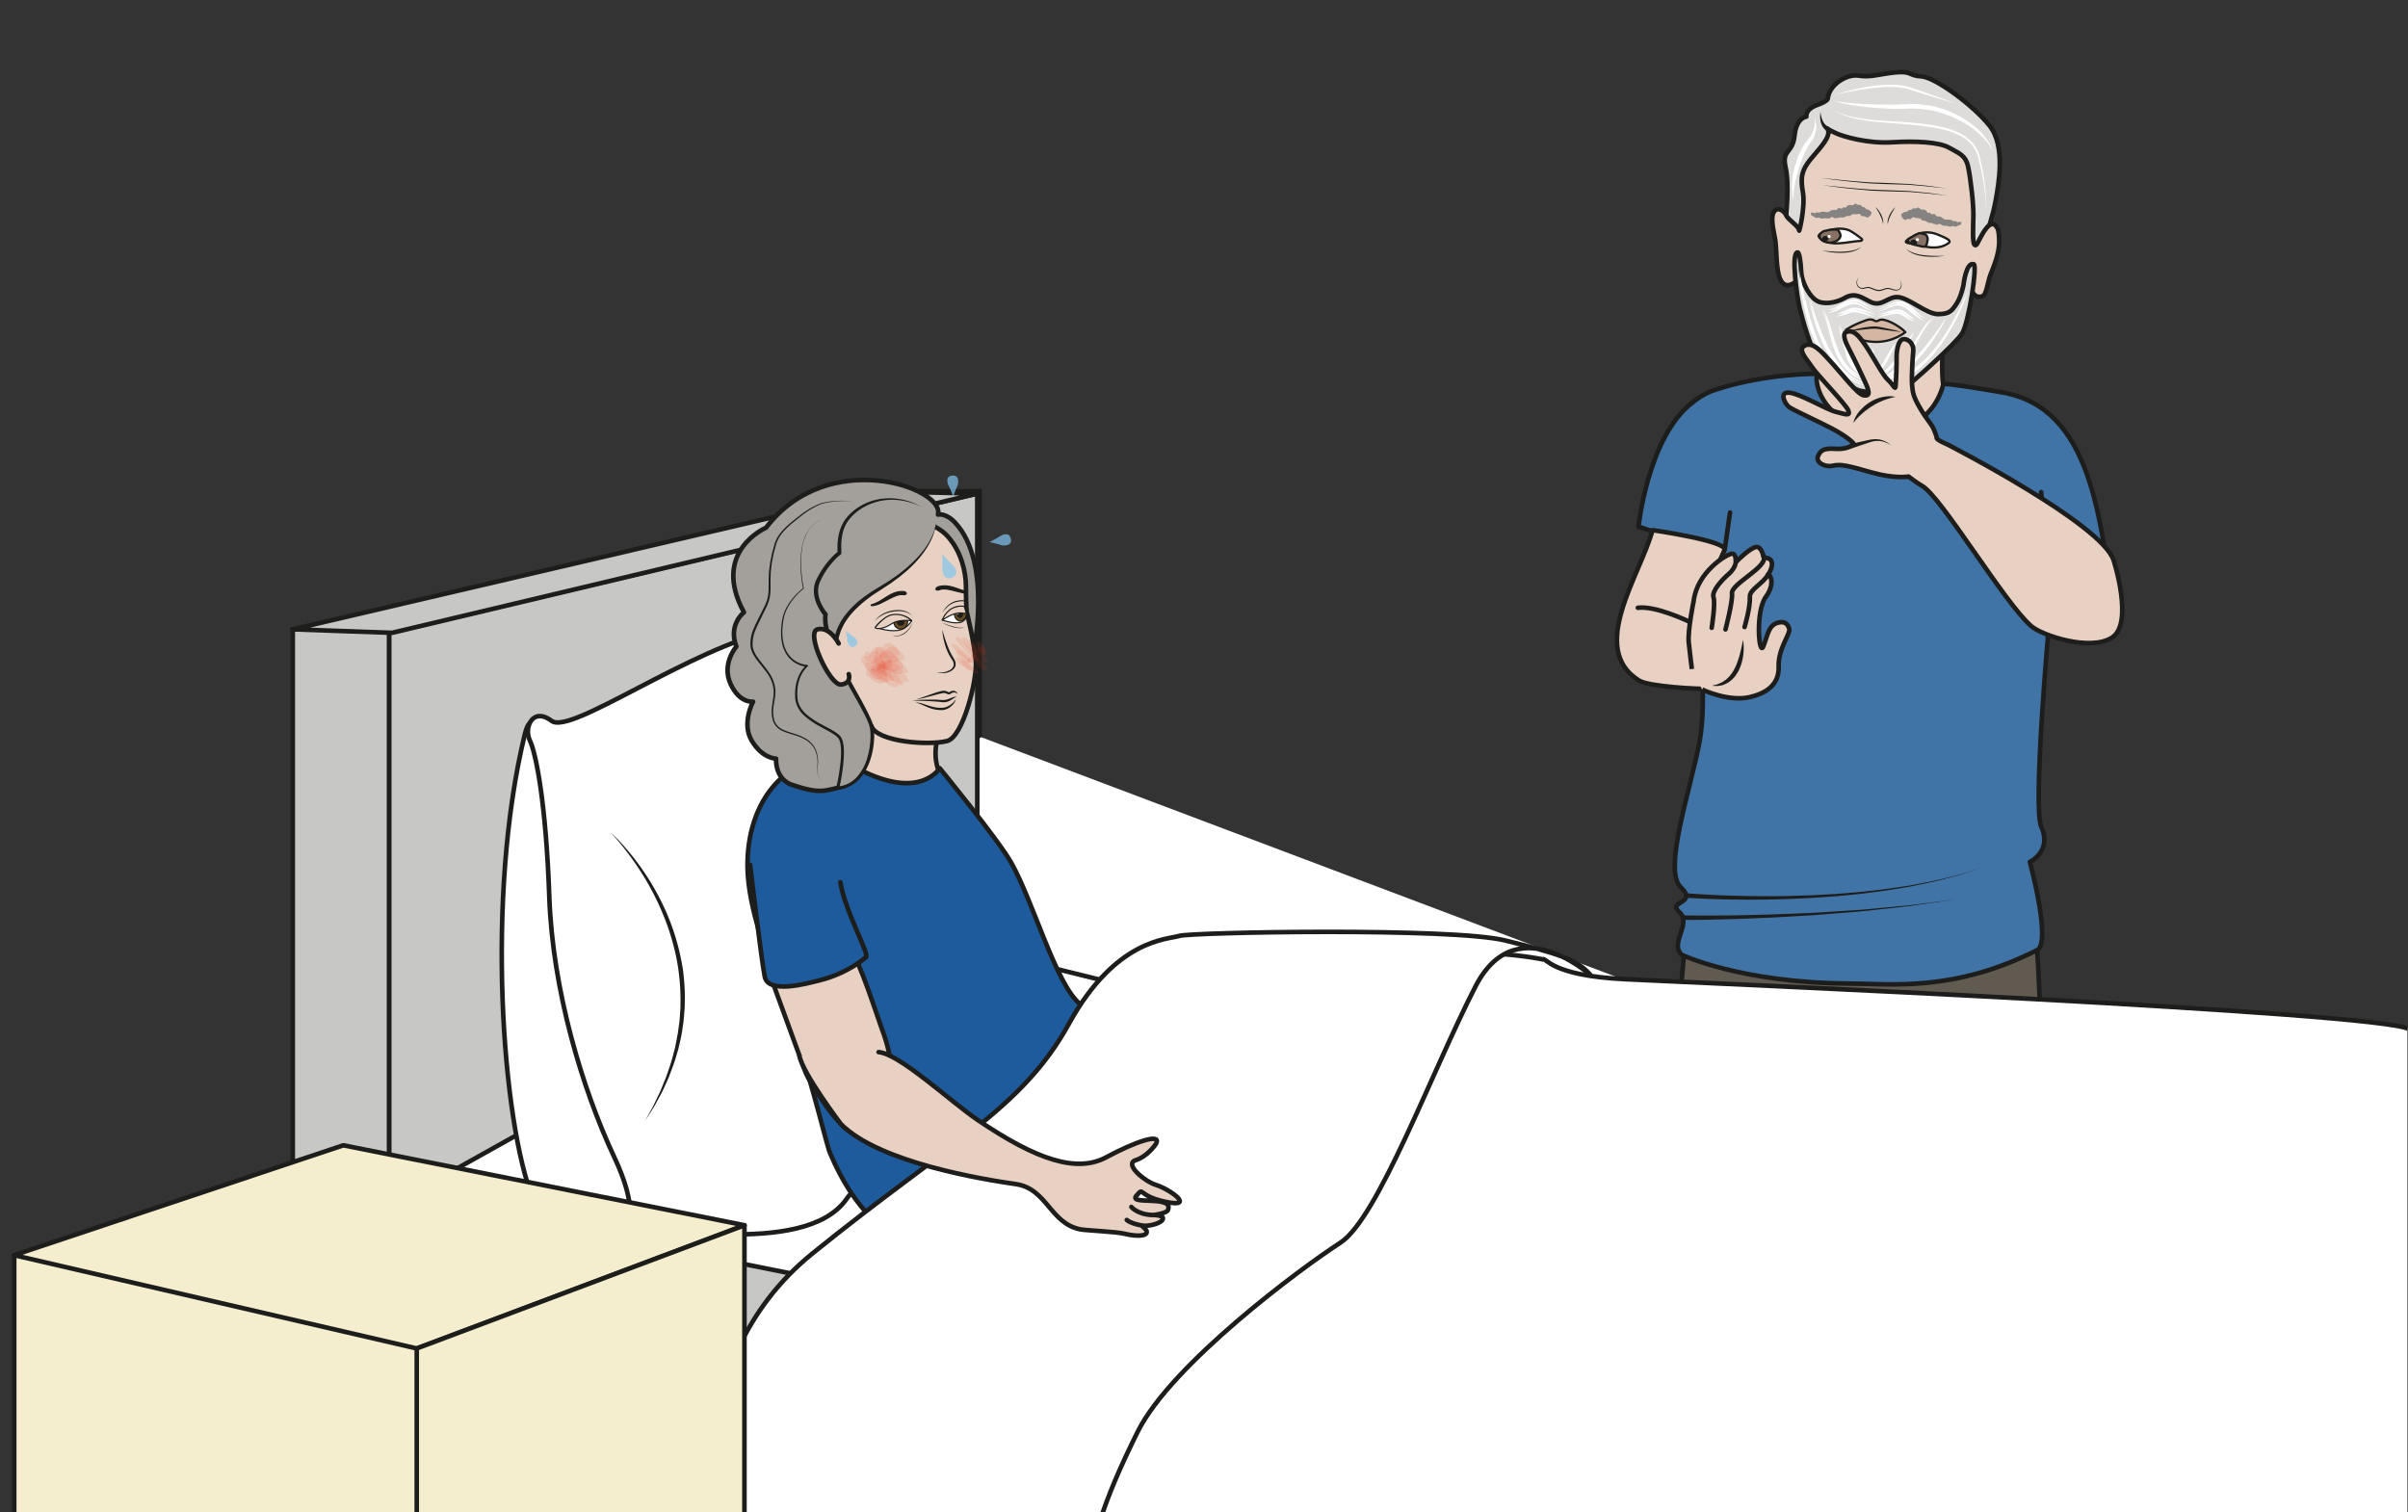 <svg xmlns="http://www.w3.org/2000/svg" viewBox="0 0 700.13 439.7" height="439.7" width="700.13"><rect x="0" y="0" width="700.13" height="439.7" fill="#333333" stroke="none"/><defs><clipPath id="u" clipPathUnits="userSpaceOnUse"><path d="M184.52 192.22h2.51v-3.5h-2.5z"/></clipPath><clipPath id="a" clipPathUnits="userSpaceOnUse"><path d="M0 329.78h525.1V0H0z"/></clipPath><clipPath id="c" clipPathUnits="userSpaceOnUse"><path d="M200.31 149.63h1.74v-2.53h-1.74z"/></clipPath><clipPath id="d" clipPathUnits="userSpaceOnUse"><path d="M175.72 140.98H178v-2.16h-2.27z"/></clipPath><clipPath id="e" clipPathUnits="userSpaceOnUse"><path d="M163.1 150.55h2.25v-3.24h-2.25z"/></clipPath><clipPath id="f" clipPathUnits="userSpaceOnUse"><path d="M163.03 141.83h1.84v-2h-1.84z"/></clipPath><clipPath id="g" clipPathUnits="userSpaceOnUse"><path d="M0 329.78h525.1V0H0z"/></clipPath><clipPath id="h" clipPathUnits="userSpaceOnUse"><path d="M0 329.78h525.1V0H0z"/></clipPath><clipPath id="i" clipPathUnits="userSpaceOnUse"><path d="M190.02 185.75h6.83v-5.8h-6.83z"/></clipPath><clipPath id="j" clipPathUnits="userSpaceOnUse"><path d="M190.59 188.13h7.49v-5.38h-7.5z"/></clipPath><clipPath id="k" clipPathUnits="userSpaceOnUse"><path d="M191.42 185.86h6.88v-5.08h-6.88z"/></clipPath><clipPath id="l" clipPathUnits="userSpaceOnUse"><path d="M191.2 185.94h3.48v-3.13h-3.48z"/></clipPath><clipPath id="m" clipPathUnits="userSpaceOnUse"><path d="M192.42 186.84h4.6v-3.52h-4.6z"/></clipPath><clipPath id="n" clipPathUnits="userSpaceOnUse"><path d="M188.55 188.87h5.75v-4.3h-5.75z"/></clipPath><clipPath id="o" clipPathUnits="userSpaceOnUse"><path d="M188.67 186.5h6.3v-5.59h-6.3z"/></clipPath><clipPath id="p" clipPathUnits="userSpaceOnUse"><path d="M189.68 184.84h3.91v-3.3h-3.91z"/></clipPath><clipPath id="q" clipPathUnits="userSpaceOnUse"><path d="M191.98 188.85h5.33v-3.5h-5.33z"/></clipPath><clipPath id="r" clipPathUnits="userSpaceOnUse"><path d="M188.84 185.11h4.86v-4.41h-4.86z"/></clipPath><clipPath id="s" clipPathUnits="userSpaceOnUse"><path d="M190.9 189.68h5.34v-3.45h-5.34z"/></clipPath><clipPath id="t" clipPathUnits="userSpaceOnUse"><path d="M187.85 187.89h5.36v-4.55h-5.36z"/></clipPath><clipPath id="b" clipPathUnits="userSpaceOnUse"><path d="M0 329.78h525.1V0H0z"/></clipPath><clipPath id="v" clipPathUnits="userSpaceOnUse"><path d="M206.63 226.12H209v-4.6h-2.38z"/></clipPath><clipPath id="w" clipPathUnits="userSpaceOnUse"><path d="M215.84 213.32h4.69v-2.47h-4.69z"/></clipPath><clipPath id="x" clipPathUnits="userSpaceOnUse"><path d="M205.5 208.99h3.1v-5.32h-3.1z"/></clipPath><clipPath id="y" clipPathUnits="userSpaceOnUse"><path d="M207.53 189.47h4.85v-4.3h-4.85z"/></clipPath><clipPath id="z" clipPathUnits="userSpaceOnUse"><path d="M209.9 190.81h3.3v-3.73h-3.3z"/></clipPath><clipPath id="A" clipPathUnits="userSpaceOnUse"><path d="M208.45 190.94h5.16v-5.36h-5.16z"/></clipPath><clipPath id="B" clipPathUnits="userSpaceOnUse"><path d="M211.78 187.13h3.57v-3.61h-3.57z"/></clipPath><clipPath id="C" clipPathUnits="userSpaceOnUse"><path d="M211.59 189.78h3.75v-4.54h-3.75z"/></clipPath><clipPath id="D" clipPathUnits="userSpaceOnUse"><path d="M211.75 187.36h1.16v-1.26h-1.16z"/></clipPath><clipPath id="E" clipPathUnits="userSpaceOnUse"><path d="M208.48 187.96h3.17v-2.73h-3.17z"/></clipPath><clipPath id="F" clipPathUnits="userSpaceOnUse"><path d="M209.53 185.84h3.74v-2.86h-3.74z"/></clipPath><clipPath id="G" clipPathUnits="userSpaceOnUse"><path d="M213.03 190h2.18v-3h-2.18z"/></clipPath><clipPath id="H" clipPathUnits="userSpaceOnUse"><path d="M208.5 186.4h3.58v-2.7h-3.58z"/></clipPath><clipPath id="I" clipPathUnits="userSpaceOnUse"><path d="M213.5 188.81h1.43v-1.64h-1.44z"/></clipPath><clipPath id="J" clipPathUnits="userSpaceOnUse"><path d="M211.03 186.43h1.17v-1.27h-1.17z"/></clipPath><clipPath id="K" clipPathUnits="userSpaceOnUse"><path d="M0 329.78h525.1V0H0z"/></clipPath><clipPath id="L" clipPathUnits="userSpaceOnUse"><path d="M0 329.78h525.1V0H0z"/></clipPath><clipPath id="M" clipPathUnits="userSpaceOnUse"><path d="M0 329.78h525.1V0H0z"/></clipPath><clipPath id="N" clipPathUnits="userSpaceOnUse"><path d="M0 329.78h525.1V0H0z"/></clipPath></defs><g clip-path="url(#a)" transform="matrix(1.333 0 0 -1.333 0 439.7)"><path d="M372.76 152.57s27.23-4.52 36.84-3.72c9.61.81 32.35.76 32.35.76s4.05-36.34 2.78-49.42c-1.28-13.09-2.79-37.82-1.88-45.18.91-7.35-1.78-42.31-6.5-59.5-4.71-17.18-4.62-29.7-4.36-32.76.26-3.06-23.97.35-26.92 1.4-2.95 1.03 3.79 53.28 4.8 61.17 1 7.88 1.85 16.09.98 23.14-.86 7.05-7.05 44.81-5.94 47.2 1.11 2.4-2.28 2.76-2.9.13-.62-2.63-4.17-35.19-6.42-43.32-2.24-8.14-3.37-10.23-3.47-17.54-.1-7.32 0-50.64.27-57.05.27-6.42.17-13.06.17-13.06s-23.92-3.86-27.27 3.6c-3.34 7.47-4.9 58.52-1.9 76.48 3 17.96.73 43.86 1.42 48.1.69 4.24 2.83 39.05 4.61 45.07 1.79 6.03 3.34 14.5 3.34 14.5" fill="#605a51" fill-rule="evenodd"/><path d="M372.76 152.57s27.23-4.52 36.84-3.72c9.61.81 32.35.76 32.35.76s4.05-36.34 2.78-49.42c-1.28-13.09-2.79-37.82-1.88-45.18.91-7.35-1.78-42.31-6.5-59.5-4.71-17.18-4.62-29.7-4.36-32.76.26-3.06-23.97.35-26.92 1.4-2.95 1.03 3.79 53.28 4.8 61.17 1 7.88 1.85 16.09.98 23.14-.86 7.05-7.05 44.81-5.94 47.2 1.11 2.4-2.28 2.76-2.9.13-.62-2.63-4.17-35.19-6.42-43.32-2.24-8.14-3.37-10.23-3.47-17.54-.1-7.32 0-50.64.27-57.05.27-6.42.17-13.06.17-13.06s-23.92-3.86-27.27 3.6c-3.34 7.47-4.9 58.52-1.9 76.48 3 17.96.73 43.86 1.42 48.1.69 4.24 2.83 39.05 4.61 45.07 1.79 6.03 3.34 14.5 3.34 14.5z" fill="none" stroke="#1d1d1b" stroke-miterlimit="10"/><path d="M396.45 269.91s2-6.96 2.65-13.17c0 0-.49-5.1-2.55-8.33-4.85-7.6.61-18.95 15.1-16.15 12.96 2.5 14.25 9.66 12.23 13.82-.34.69-.63 9.27 1.17 21.22 1.8 11.91-28.6 2.61-28.6 2.61" fill="#e8d1c2"/><path d="M396.45 269.91s2-6.96 2.65-13.17c0 0-.49-5.1-2.55-8.33-4.85-7.6.61-18.95 15.1-16.15 12.96 2.5 14.25 9.66 12.23 13.82-.34.69-.63 9.27 1.17 21.22 1.8 11.91-28.6 2.61-28.6 2.61z" fill="none" stroke="#1d1d1b" stroke-linecap="round" stroke-linejoin="round" stroke-miterlimit="10"/><path d="M396.27 248.3c-.57-4.84 4.09-11.2 12.1-12.09 13.46-1.5 15.5 9.87 15.5 9.87s.07.37 12.87-1.83c19.3-3.32 21.62-26.94 24.51-50.94.24-2-14.4-3.36-14.4-.5 0 0-3.5-39.21-1.6-43.35 2.41-5.28-2.5-7.63-2.5-7.63s4.78-17.63 1.59-19.24c-18.26-9.21-31.85-7.34-41.17-7.29-23.46.14-36.33 6.26-36.33 6.26-2.8 2.55 2.27 6.78-.54 9.31-2.8 2.54 4.2 1.72.27 5.48-3.93 3.76 2.35 21.85 4.15 31.81 1.8 9.97-.46 24.01-.46 24.01-5.64-.13 5.2 17.74 5.2 17.74l-18.08 5.07c.25 1.16.39 1.72.7 2.95 0 0 2.94 22.67 16.05 26.9 11.35 3.68 22.14 3.47 22.14 3.47" fill="#4174a6"/><path d="M396.27 248.3c-.57-4.84 4.09-11.2 12.1-12.09 13.46-1.5 15.5 9.87 15.5 9.87s.07.37 12.87-1.83c19.3-3.32 21.62-26.94 24.51-50.94.24-2-14.4-3.36-14.4-.5 0 0-3.5-39.21-1.6-43.35 2.41-5.28-2.5-7.63-2.5-7.63s4.78-17.63 1.59-19.24c-18.26-9.21-31.85-7.34-41.17-7.29-23.46.14-36.33 6.26-36.33 6.26-2.8 2.55 2.27 6.78-.54 9.31-2.8 2.54 4.2 1.72.27 5.48-3.93 3.76 2.35 21.85 4.15 31.81 1.8 9.97-.46 24.01-.46 24.01-5.64-.13 5.2 17.74 5.2 17.74l-18.08 5.07c.25 1.16.39 1.72.7 2.95 0 0 2.94 22.67 16.05 26.9 11.35 3.68 22.14 3.47 22.14 3.47z" fill="none" stroke="#1d1d1b" stroke-linecap="round" stroke-linejoin="round" stroke-miterlimit="10"/><path d="M367.82 135s4.04-.35 10.15-.54c1.52-.03 3.17-.09 4.92-.09 1.75-.02 3.6-.02 5.5 0 1.9.01 3.87.1 5.88.15 2 .07 4.03.21 6.06.31 2.03.17 4.06.31 6.05.51 1.99.24 3.95.41 5.84.7 1.88.3 3.72.5 5.43.85 1.72.34 3.35.62 4.84.96l4.04.99c1.21.28 2.23.66 3.09.9l2.67.83-2.66-.87c-.85-.25-1.87-.65-3.07-.95l-4.04-1.05c-1.48-.36-3.11-.67-4.83-1.03-1.7-.38-3.54-.61-5.43-.94-1.88-.32-3.85-.52-5.84-.8-2-.22-4.02-.4-6.05-.6-2.04-.13-4.07-.3-6.08-.4-2-.09-3.98-.2-5.89-.24-1.9-.06-3.76-.09-5.51-.09-1.75-.02-3.41.01-4.94.02-6.12.09-10.2.39-10.2.39a.5.5 0 10.07 1M367.2 130.16l2.56-.02c1.64-.02 3.97-.01 6.78.02 2.8 0 6.07.12 9.58.2l5.4.2c1.83.1 3.7.13 5.57.26l5.57.36c1.84.11 3.65.22 5.4.4l5.03.47c1.6.16 3.11.26 4.5.46l9.28 1.2-9.26-1.35c-1.39-.23-2.9-.35-4.5-.54l-5.03-.55c-1.74-.21-3.55-.35-5.39-.5l-5.57-.44c-1.86-.17-3.74-.24-5.57-.36l-5.4-.3c-3.52-.13-6.79-.3-9.6-.35-2.8-.08-5.15-.13-6.79-.14-1.64 0-2.57-.02-2.57-.02a.5.5 0 00-.01 1z" fill="#1d1d1b"/><path d="M370.42 225.07s-1.08-24.49-.16-32.9M445.2 222.51s2.32-21.19 1.5-31.63" fill="none" stroke="#1d1d1b" stroke-linecap="round" stroke-linejoin="round" stroke-miterlimit="10"/><path d="M377.35 218.05l-1.16-8.08c-4.73.16-18.8 5.01-18.8 5.01s2.04 19.6 11.73 27.04" fill="#4174a6" stroke="#1d1d1b" stroke-linecap="round" stroke-linejoin="round" stroke-miterlimit="10"/><path d="M433.54 279.54s1.22 3.5 1.77 6.67c.55 3.18 2.24 11.7-1.34 16.21-3.58 4.52-11.92 10.6-14.85 10.77-2.93.17-2.04 1.21-5.63.88-3.6-.34-5.45-1.15-8.05-.72-2.6.43-6.4-1.91-6.76-4.92 0 0 .24-.56-2.38-1.5-2.62-.95-2.3-2.53-2.3-2.53s-2.16-.14-2.58-4.15c-.42-4-2.83-2.95-1.96-6.85.87-3.9.12-10.32.04-11.67-.08-1.34 5.42-5.33 9.4-6.57 3.98-1.24 33.8.82 33.8.82z" fill="#dddcdb"/><path d="M433.54 279.54s1.22 3.5 1.77 6.67c.55 3.18 2.24 11.7-1.34 16.21-3.58 4.52-11.92 10.6-14.85 10.77-2.93.17-2.04 1.21-5.63.88-3.6-.34-5.45-1.15-8.05-.72-2.6.43-6.4-1.91-6.76-4.92 0 0 .24-.56-2.38-1.5-2.62-.95-2.3-2.53-2.3-2.53s-2.16-.14-2.58-4.15c-.42-4-2.83-2.95-1.96-6.85.87-3.9.12-10.32.04-11.67-.08-1.34 5.42-5.33 9.4-6.57 3.98-1.24 33.8.82 33.8.82z" fill="none" stroke="#1d1d1b" stroke-linecap="round" stroke-linejoin="round" stroke-miterlimit="10"/><path d="M429.83 267.02s-1.2-8.36-2.73-10.38c-1.53-2.02-9.98-10.15-13.32-10.9-3.35-.77-8.18-.4-9.6.55-1.4.97-5.43 6.31-6.88 7.85-1.44 1.54-2.85 5.75-3.59 8.73-.74 2.97-1.57 5.96-1.57 5.96s-2.63-2.87-3.92.31c-.85 2.14-.68 6.18-.99 8.26-.32 2.18-1.42 5.7.15 6.7.63.4 1.82-.25 2.23-1.22.4-.98 2.84-2.42 2.8-3.27-.06-.86 1.4 5.1.84 8.25-.54 3.15-.39 4.79 1.8 7.41 2.18 2.62 4.4 4.85 3.6 6.48 0 0 .22-.2 1.76-.93 1.53-.73 6.94-2.33 12.28-2 5.33.32 10.35.03 12.48-1.2 2.12-1.22 3.54-1.58 4.1-4.09.55-2.5 1.22-8.27 1.16-10.76-.05-2.5-.21-5.64.2-6.25.43-.6.84.62 1.25 1.35.42.73 2.4 4.9 3.8 2.22.3-.57.36-1.93.38-2.68.1-2.83-1.3-5.9-1.9-7.48-.75-2.01-.8-4.46-1.92-4.76-1.12-.3-1.86.35-2.41 1.85" fill="#e8d1c2"/><path d="M429.83 267.02s-1.2-8.36-2.73-10.38c-1.53-2.02-9.98-10.15-13.32-10.9-3.35-.77-8.18-.4-9.6.55-1.4.97-5.43 6.31-6.88 7.85-1.44 1.54-2.85 5.75-3.59 8.73-.74 2.97-1.57 5.96-1.57 5.96s-2.63-2.87-3.92.31c-.85 2.14-.68 6.18-.99 8.26-.32 2.18-1.42 5.7.15 6.7.63.4 1.82-.25 2.23-1.22.4-.98 2.84-2.42 2.8-3.27-.06-.86 1.4 5.1.84 8.25-.54 3.15-.39 4.79 1.8 7.41 2.18 2.62 4.4 4.85 3.6 6.48 0 0 .22-.2 1.76-.93 1.53-.73 6.94-2.33 12.28-2 5.33.32 10.35.03 12.48-1.2 2.12-1.22 3.54-1.58 4.1-4.09.55-2.5 1.22-8.27 1.16-10.76-.05-2.5-.21-5.64.2-6.25.43-.6.84.62 1.25 1.35.42.73 2.4 4.9 3.8 2.22.3-.57.36-1.93.38-2.68.1-2.83-1.3-5.9-1.9-7.48-.75-2.01-.8-4.46-1.92-4.76-1.12-.3-1.86.35-2.41 1.85z" fill="none" stroke="#1d1d1b" stroke-linecap="round" stroke-linejoin="round" stroke-miterlimit="10"/><path d="M428.28 267.75s-.45-2.5-1.5-4.12c-1.06-1.62-1.58-2.28-4.05-2.3-2.47-.02-6.34 3.52-8.73 3.71-2.2.18-3.5-2.17-5.9-1.1-1.8.82-3.35 2.28-5.68.94-1.29-.74-3.7-1.55-5.67-.86-1.95.7-3.75 4.22-3.87 6.53-.12 2.32-.42 4.27-.8 4.24-1.48-.1-.1-9.73.43-12 .52-2.27 2.59-9.45 3.95-11.08 1.38-1.62 6.9-6.56 9.26-7.1 2.36-.54 8.02-.56 9.68.6 1.65 1.16 11.32 9.8 12.6 11.96 1.45 2.44 3.35 14.77 2.5 15.05-1.65.53-2.22-4.47-2.22-4.47" fill="#dddcdb"/><path d="M428.28 267.75s-.45-2.5-1.5-4.12c-1.06-1.62-1.58-2.28-4.05-2.3-2.47-.02-6.34 3.52-8.73 3.71-2.2.18-3.5-2.17-5.9-1.1-1.8.82-3.35 2.28-5.68.94-1.29-.74-3.7-1.55-5.67-.86-1.95.7-3.75 4.22-3.87 6.53-.12 2.32-.42 4.27-.8 4.24-1.48-.1-.1-9.73.43-12 .52-2.27 2.59-9.45 3.95-11.08 1.38-1.62 6.9-6.56 9.26-7.1 2.36-.54 8.02-.56 9.68.6 1.65 1.16 11.32 9.8 12.6 11.96 1.45 2.44 3.35 14.77 2.5 15.05-1.65.53-2.22-4.47-2.22-4.47z" fill="none" stroke="#1d1d1b" stroke-linecap="round" stroke-linejoin="round" stroke-miterlimit="10"/><path d="M415.6 257.4c-1.38 1.46-4.72 3.26-5.78 2.58-1.07-.67-.94.66-2.77.02-2.96-1.04-4.43-2.1-4.43-2.1s1.45-2.42 6.15-2.62c4.13-.18 6.83 2.12 6.83 2.12" fill="#d4b6a3"/><path d="M415.6 257.4c-1.38 1.46-4.72 3.26-5.78 2.58-1.07-.67-.94.66-2.77.02-2.96-1.04-4.43-2.1-4.43-2.1s1.45-2.42 6.15-2.62c4.13-.18 6.83 2.12 6.83 2.12z" fill="none" stroke="#1d1d1b" stroke-width=".5" stroke-linejoin="round" stroke-miterlimit="10"/><path d="M429.01 266.04s-.52-1.84-1.7-4.46c-.61-1.3-1.34-2.82-2.28-4.36-.93-1.54-2-3.14-3.24-4.62a26.97 26.97 0 00-4.07-3.91c-.37-.27-.73-.52-1.1-.76l-1.1-.65a18 18 0 00-2.13-.94l-1-.31c-.31-.09-.62-.14-.9-.2-.58-.13-1.1-.14-1.5-.2-.85-.03-1.32-.03-1.32-.03l1.3.11c.41.1.92.13 1.47.3.57.13 1.18.35 1.85.59.65.27 1.35.6 2.05 1l1.06.67 1.06.76a26.84 26.84 0 013.96 3.89 37.08 37.08 0 013.24 4.53 58.15 58.15 0 014.35 8.6" fill="#fff"/><path d="M424.37 260.3s-.57-1.21-1.61-2.92a37.72 37.72 0 00-4.4-5.88c-.92-.98-1.9-1.9-2.91-2.66a12 12 0 00-3.01-1.68 7.03 7.03 0 00-2.39-.45c-.3-.02-.52.04-.68.05l-.23.03h.23c.16 0 .39-.02.68.02.29.01.63.07 1.02.17a9.12 9.12 0 012.67 1.18 20.47 20.47 0 014.25 3.68c.91.96 1.76 1.97 2.51 2.96a66.12 66.12 0 013.87 5.5" fill="#fff"/><path d="M421.78 260.17l-.2-.08c-.13-.06-.3-.16-.49-.33-.4-.33-.83-.94-1.3-1.69-.47-.74-.95-1.67-1.5-2.63-.56-.97-1.15-2.01-1.79-3.02a22.8 22.8 0 00-2.13-2.82 10.17 10.17 0 00-2.37-1.97 6.57 6.57 0 00-2.05-.76c-.25-.06-.46-.05-.6-.07l-.22-.01.22.04c.13.03.34.05.58.13.25.07.55.17.87.32a8.72 8.72 0 012.15 1.47c.37.35.73.73 1.1 1.14.72.83 1.4 1.8 2.03 2.8.65.98 1.26 2 1.83 2.96.57.96 1.13 1.84 1.65 2.58.51.74 1.04 1.3 1.47 1.6a1.77 1.77 0 00.75.34" fill="#fff"/><path d="M417.4 257.06s-.4-.75-1.06-1.83a93.05 93.05 0 00-2.4-3.96 11 11 0 00-1.57-1.97c-.58-.56-1.2-1-1.73-1.35a8.56 8.56 0 00-1.9-.92s.75.38 1.75 1.15a11.88 11.88 0 013.03 3.35c.9 1.43 1.84 2.83 2.58 3.86.75 1.02 1.3 1.67 1.3 1.67M409.27 261.91s.19-.03.5.08c.3.1.72.28 1.22.5.5.24 1.09.52 1.72.8a3.04 3.04 0 001.07.31c.39.06.8 0 1.17-.12.74-.24 1.4-.69 1.91-1.16.52-.47.97-.93 1.37-1.3.4-.36.76-.63 1.04-.79.28-.14.46-.2.46-.2 0 .01-.19 0-.5.1-.32.1-.76.3-1.2.64-.47.32-.96.75-1.48 1.18-.51.44-1.1.84-1.76 1.08a2.88 2.88 0 01-1.5.14c-.16-.02-.3-.09-.47-.15-.64-.25-1.24-.5-1.76-.68-.52-.19-.96-.33-1.28-.4-.32-.08-.5-.03-.5-.03" fill="#fff"/><path d="M409.5 260.79s.14 0 .37.06c.23.05.55.16.93.3.78.23 1.79.69 2.96.72.3 0 .6-.03.9-.15.25-.13.47-.25.7-.4.45-.3.8-.6 1.12-.86.32-.24.6-.44.8-.57l.32-.19s-.14.02-.37.09c-.24.06-.57.2-.93.4-.36.2-.77.47-1.18.72-.2.12-.45.25-.67.35-.2.09-.44.13-.7.13-.5.01-1.03-.1-1.52-.19-.5-.1-.96-.2-1.36-.3-.4-.07-.75-.12-1-.13-.24-.01-.37.02-.37.02M408.92 261.84s-.18-.02-.48.08-.7.27-1.18.5c-.47.21-1.03.52-1.58.81a2.9 2.9 0 01-1.88.21 6.42 6.42 0 01-1.84-.69 19.2 19.2 0 00-1.63-.77c-.5-.21-.95-.3-1.26-.32-.31-.03-.49.04-.49.02 0 0 .18.01.48.09.29.07.68.25 1.13.49.46.25.96.58 1.54.9.57.34 1.27.65 1.99.76.36.06.74.06 1.1 0 .37-.07.73-.24 1-.4l1.53-.94c.45-.27.84-.48 1.11-.6.28-.14.46-.14.46-.14" fill="#fff"/><path d="M408.92 260.75s-.14 0-.37.05l-.97.23c-.78.22-1.82.57-2.85.68-.25.03-.51.01-.72-.02-.26-.06-.52-.12-.74-.2-.46-.15-.91-.32-1.31-.43-.4-.12-.75-.17-.99-.18h-.38l.36.11.9.37c.36.18.77.4 1.27.58a3.14 3.14 0 001.66.24c1.14-.14 2.13-.61 2.89-.91.74-.34 1.25-.52 1.25-.52M392.32 270.34l.18-1.02c.12-.65.32-1.58.55-2.69.23-1.1.55-2.39.89-3.76.34-1.37.75-2.82 1.21-4.25.9-2.87 2.09-5.65 3.37-7.5.64-.92 1.3-1.6 1.83-1.98a4.33 4.33 0 01.87-.56c.01.02-.37.11-.93.48-.29.17-.6.43-.95.74-.34.32-.7.7-1.05 1.16-.7.9-1.4 2.05-2 3.35-.6 1.3-1.14 2.72-1.61 4.16a63.5 63.5 0 00-1.9 8.11c-.19 1.12-.3 2.06-.37 2.72-.07.66-.09 1.04-.09 1.04" fill="#fff"/><path d="M394.66 264.44s.38-1.5 1.11-3.68c.36-1.1.84-2.35 1.38-3.68.54-1.33 1.2-2.72 1.95-4.04a20.67 20.67 0 012.52-3.69c.48-.53.95-1.03 1.45-1.45.48-.44.99-.8 1.48-1.08.23-.16.48-.27.71-.4.23-.12.46-.21.68-.29.43-.18.83-.26 1.15-.35.33-.08.6-.1.77-.13l.27-.04-.27.02c-.18.02-.45 0-.79.06-.33.06-.74.11-1.19.27a9.8 9.8 0 00-3.05 1.66c-.53.4-1.04.9-1.53 1.44a20.9 20.9 0 00-2.63 3.73 35.21 35.21 0 00-3.16 7.89c-.63 2.23-.85 3.76-.85 3.76" fill="#fff"/><path d="M397.18 261.86l.18-.12c.12-.07.3-.22.45-.43.34-.43.66-1.14.96-2 .29-.88.6-1.9.92-2.98.33-1.09.7-2.24 1.19-3.33a11.45 11.45 0 012.82-4.22 9.59 9.59 0 012.21-1.47c.33-.16.64-.26.88-.36l.8-.25-.82.16c-.26.08-.58.14-.93.28a7.34 7.34 0 00-2.38 1.36c-.4.35-.82.73-1.18 1.2-.75.89-1.37 1.97-1.86 3.1a28 28 0 00-1.15 3.4c-.3 1.1-.52 2.15-.77 3.02-.25.87-.48 1.6-.77 2.03-.14.23-.27.38-.38.47l-.17.13" fill="#fff"/><path d="M401.06 258.69s.34-.8.78-2.01c.2-.62.45-1.33.68-2.1l.36-1.2.36-1.22a6.97 6.97 0 011.05-2.2 9.91 9.91 0 013.21-2.8s-.84.26-1.91 1.01a8.5 8.5 0 00-1.64 1.54c-.26.32-.5.68-.7 1.07-.2.4-.37.82-.49 1.23l-.35 1.24-.32 1.2c-.21.78-.37 1.51-.53 2.14-.33 1.25-.5 2.1-.5 2.1M413.3 254.55s-.2-.51-.57-1.25c-.35-.74-.82-1.72-1.36-2.67l-.41-.7c-.13-.24-.3-.46-.46-.67a8.98 8.98 0 00-.95-1.07c-.3-.29-.58-.49-.77-.63-.2-.14-.32-.2-.32-.2a12.36 12.36 0 001.68 2.14c.27.4.54.9.8 1.37.52.96 1.1 1.9 1.55 2.58.47.67.81 1.1.81 1.1" fill="#fff"/><path d="M404.06 255.13s.24-.48.55-1.23c.3-.75.68-1.75 1-2.77l.26-.75a5.82 5.82 0 01.97-1.82c.47-.64.9-.98.9-.98s-.13.05-.34.17a4.97 4.97 0 00-1.64 1.74c-.13.24-.27.48-.34.73a39.76 39.76 0 00-1.36 4.92M408.38 253.56s.1-.37.17-.93c.06-.55.13-1.3.11-2.04a9.42 9.42 0 00-.23-2.06c-.05-.27-.15-.5-.23-.65l-.12-.23.03.26c.04.16.04.38.04.66.02.28 0 .6 0 .94l.01 1.08c.01.74.06 1.48.1 2.04.06.55.12.93.12.93" fill="#fff"/><path d="M403.27 257.6s.7.24 1.76.49c.54.12 1.16.27 1.84.37.68.1 1.4.2 2.16.19.4 0 .77-.1 1.11-.15l1.03-.2c.67-.13 1.3-.27 1.83-.4 1.06-.26 1.76-.47 1.76-.47s-.73.06-1.81.2c-.54.09-1.17.17-1.85.25l-1.04.15c-.36.05-.7.13-1.04.12-1.4 0-2.86-.24-3.94-.35l-1.8-.2" fill="#1d1d1b"/><path d="M414.37 268.81c.18-.22.29-.5.33-.85.12-.84-.38-1.5-1.3-1.39-.55.06-1.04.33-1.61.37-.56.03-1.38-.48-1.95-.46-.95.04-1.24.43-2.2.65-.46.12-.92-.2-1.44-.18-.91.05-1.32.85-1.16 1.61.1.4.2.56.55.78" fill="#e8d1c2"/><path d="M414.37 268.81l.1-.12c.05-.09.13-.22.19-.4.06-.19.12-.41.1-.69 0-.27-.1-.6-.37-.83a1.3 1.3 0 00-1.05-.28c-.36.05-.76.17-1.14.27-.2.02-.37.08-.59.05a3.05 3.05 0 01-.58-.15c-.4-.12-.81-.33-1.3-.29-.44.01-.9.19-1.27.36-.39.16-.78.33-1.15.3-.37-.04-.76-.22-1.17-.17-.4.03-.75.25-.95.53-.2.29-.25.61-.24.89.03.27.1.5.2.67.22.32.45.38.44.4.02-.02-.22-.1-.4-.43-.14-.32-.25-.93.12-1.44.19-.24.5-.42.85-.43.35-.03.7.14 1.13.2.46.04.86-.15 1.26-.3.4-.18.77-.31 1.2-.34.4-.04.8.15 1.2.27.2.07.43.13.65.16.2.03.45-.04.65-.07.4-.1.75-.24 1.12-.3.34-.06.7 0 .93.2.23.2.33.49.36.74a2 2 0 01-.2 1.07l-.09.13" fill="#1d1d1b"/><path d="M418.54 278.89c-.9-.37-1.9-1.02-2.66-1.5-.33-.22-.17-.48.29-.55 1.6-.22 3.12-.74 4.72-.92 1.62-.18 3 .1 4.06.87.17.11.32.24.26.47a.59.59 0 01-.08.15c-.3.37-1.32.8-2.49 1.28a6.06 6.06 0 01-4.1.2" fill="#fff" stroke="#1d1d1b" stroke-width=".5" stroke-miterlimit="10"/><path d="M417.44 278.42c-.29-.24-1.38-.67-1.35-.9.08-.68.96-.95 2.07-1.18 1.47-.3 2-.81 2.27 1.02.09.51 0 .97-.41 1.33l-1.1.3c-.41.08-1.48-.57-1.48-.57" fill="#877164" fill-rule="evenodd"/><path d="M417.44 278.42c-.29-.24-1.38-.67-1.35-.9.08-.68.96-.95 2.07-1.18 1.47-.3 2-.81 2.27 1.02.09.51 0 .97-.41 1.33l-1.1.3c-.41.08-1.48-.57-1.48-.57z" fill="none" stroke="#1d1d1b" stroke-width=".5" stroke-linecap="round" stroke-linejoin="round" stroke-miterlimit="10"/><path d="M416.75 277.2c-.08-.3.17-.65.56-.75.39-.11.77.06.86.37.08.31-.16.65-.55.76-.4.1-.78-.06-.87-.37" fill="#1d1d1b" fill-rule="evenodd"/><path d="M417.86 277.5c.04-.17.22-.3.41-.25.2.03.32.21.28.4a.34.34 0 01-.4.25.34.34 0 01-.29-.4" fill="#fff"/><path d="M403.48 279.53c.86-.44 1.81-1.18 2.53-1.72.31-.24.13-.5-.34-.52-1.6-.09-3.17-.47-4.78-.51a5.7 5.7 0 00-3.97 1.2c-.16.14-.3.28-.22.5.02.05.05.1.1.14.33.35 1.37.7 2.58 1.07 1.32.4 3.03.39 4.1-.16" fill="#fff" stroke="#1d1d1b" stroke-width=".5" stroke-miterlimit="10"/><path d="M400.8 279.77c.27-.26.63-.88.65-1.25.06-.91-1.41-1.7-2.5-1.6-1.5.16-2.08.85-2.07 1.47 0 .53.42.7.86 1.03 0 0 1.16.28 1.43.32.4.06 1.63.03 1.63.03" fill="#877164" fill-rule="evenodd"/><path d="M400.8 279.77c.27-.26.63-.88.65-1.25.06-.91-1.41-1.7-2.5-1.6-1.5.16-2.08.85-2.07 1.47 0 .53.42.7.86 1.03 0 0 1.16.28 1.43.32.4.06 1.63.03 1.63.03z" fill="none" stroke="#1d1d1b" stroke-width=".5" stroke-linecap="round" stroke-linejoin="round" stroke-miterlimit="10"/><path d="M398.87 277.94c.06-.31-.22-.63-.61-.7-.4-.08-.77.12-.83.44-.06.32.22.63.61.7.4.08.77-.12.83-.44" fill="#1d1d1b" fill-rule="evenodd"/><path d="M399.3 278.17a.34.34 0 00-.43-.23c-.18.06-.3.24-.24.42.05.18.24.28.43.22.18-.05.3-.24.24-.41" fill="#fff"/><path d="M397.42 275.21s.56-.08 1.4-.15c.82-.07 1.94-.16 3.04-.11 1.1.02 2.21.19 2.99.47.2.06.36.16.51.23.16.06.29.14.38.22l.32.22-.3-.26c-.08-.08-.2-.18-.35-.26-.15-.08-.3-.21-.5-.28-.2-.07-.41-.18-.65-.24-.23-.06-.48-.14-.74-.18-.52-.1-1.09-.15-1.65-.17-1.13-.03-2.25.08-3.08.22-.83.14-1.37.29-1.37.29M424.21 274.06s-.55-.1-1.39-.17c-.84-.07-1.96-.08-3.09.04-.55.07-1.11.17-1.62.32-.26.05-.5.16-.73.24-.23.08-.42.2-.61.3-.2.08-.35.22-.49.31-.14.1-.25.2-.33.3l-.27.28.3-.25c.09-.08.2-.17.35-.25.15-.08.3-.2.5-.27a9.64 9.64 0 012.93-.73c1.1-.14 2.22-.15 3.05-.15.84 0 1.4.03 1.4.03M424.82 287.17l-1.17.14-3.09.33-2.06.18c-.74.05-1.51.15-2.31.18l-5.03.15-2.56.1c-.84.03-1.67.15-2.47.21-1.6.15-3.1.28-4.38.44-2.55.31-4.25.57-4.25.57l4.27-.43c1.28-.15 2.77-.26 4.37-.4.8-.04 1.62-.15 2.47-.16l2.55-.09 5.04-.2c.8-.05 1.58-.15 2.31-.21l2.07-.2c2.55-.33 4.24-.61 4.24-.61M424.53 288.74l-1.17.14-3.09.33-2.07.18c-.73.05-1.5.15-2.3.18l-5.03.15-2.56.11c-.84.02-1.67.14-2.47.2-1.6.16-3.1.28-4.38.45-2.55.3-4.24.56-4.24.56l4.26-.43c1.28-.15 2.77-.26 4.37-.39.8-.05 1.62-.16 2.47-.17l2.55-.08 5.04-.22c.8-.03 1.57-.14 2.3-.2l2.08-.2c2.55-.33 4.24-.61 4.24-.61" fill="#1d1d1b"/><path d="M399.52 306.25s.11-.15.4-.35c.27-.21.72-.46 1.32-.7 1.19-.5 3-.95 5.2-1.26 2.19-.33 4.78-.44 7.56-.62 2.77-.2 5.75-.39 8.68-.97 1.47-.3 2.92-.7 4.28-1.31a9.41 9.41 0 003.5-2.58 8.17 8.17 0 001.56-3.75c.27-1.24.52-2.42.68-3.53.2-1.1.27-2.13.38-3.02.04-.91.1-1.7.08-2.35-.01-1.3-.17-2.03-.17-2.03s.13.73.1 2.03c0 .65-.1 1.43-.17 2.33-.13.9-.25 1.9-.48 2.99a51.4 51.4 0 01-.75 3.5 7.78 7.78 0 01-1.56 3.56 8.95 8.95 0 01-3.36 2.43c-1.31.58-2.74.96-4.18 1.25-5.8 1.12-11.8 1-16.2 1.79-2.2.35-4 .91-5.19 1.46-.59.27-1.03.54-1.3.76-.28.22-.38.37-.38.37" fill="#fff"/><path d="M400.08 307.77l1.64-.2a89.36 89.36 0 017.2-.5c1.02-.05 2.1-.02 3.22-.04 1.12-.04 2.27.07 3.44.08a21.47 21.47 0 0015.73-5.37 12.96 12.96 0 002.73-3.43c.26-.47.4-.86.5-1.13l.12-.41-.18.4c-.12.24-.32.6-.6 1.04-.56.88-1.57 1.98-2.94 3.1a21.3 21.3 0 01-5.18 3.06 22.5 22.5 0 01-10.14 1.78c-1.2-.01-2.36-.07-3.49 0a62.1 62.1 0 00-6.15.5c-1.8.2-3.26.53-4.3.73-1.02.22-1.6.39-1.6.39M400.25 309.16l1.12.36c.71.2 1.73.52 2.98.8 1.24.28 2.7.6 4.3.8a31.28 31.28 0 003.73.25 12.31 12.31 0 002.57-.19l.64-.1.62-.17c.83-.23 1.58-.52 2.35-.76l4.1-1.44c2.4-.86 4-1.46 4-1.46s-1.64.46-4.08 1.2l-4.16 1.28c-.76.23-1.54.53-2.34.73l-.59.15-.61.1c-.41.07-.83.1-1.25.12-.41.04-.83.06-1.25.06-.42 0-.84 0-1.25-.02a54.82 54.82 0 01-6.72-.82c-2.5-.46-4.16-.89-4.16-.89M395.82 304.12l.07-.2a6.72 6.72 0 00.25-1.55 5.01 5.01 0 00-.32-1.97c-.1-.24-.16-.5-.32-.73l-.46-.71c-.1-.18-.29-.44-.44-.66-.35-.46-.5-.96-.8-1.44-.24-.5-.45-1.05-.69-1.58-.21-.54-.4-1.1-.6-1.63l-.48-1.61c-.17-.52-.24-1.05-.37-1.53-.12-.5-.2-.96-.25-1.4l-.17-1.19-.03-.92c-.02-.52-.05-.83-.05-.83l-.15.81-.15.95c-.02.36-.02.78-.02 1.23v.71l.09.75c.08.52.1 1.08.24 1.62.14.55.24 1.13.42 1.7.2.57.38 1.14.6 1.71.25.56.48 1.11.76 1.66.31.52.6 1.1.95 1.5l.96 1.25c.17.18.23.4.35.6a6.5 6.5 0 01.64 2.64c.02.52-.03.82-.03.82M429.28 266.49s-.55-1.85-1.74-4.48a44 44 0 00-2.3-4.36 37.67 37.67 0 00-3.27-4.63 26.99 26.99 0 00-4.11-3.9c-.37-.28-.74-.53-1.1-.77l-1.12-.64c-.74-.39-1.46-.7-2.14-.94l-1-.3c-.32-.09-.63-.14-.92-.2-.57-.13-1.09-.14-1.5-.2l-1.33-.02 1.32.1c.4.1.92.13 1.47.3.57.13 1.19.34 1.86.58.66.27 1.36.6 2.07 1l1.06.66 1.06.77a27.28 27.28 0 013.99 3.89 37.4 37.4 0 013.29 4.52 58.77 58.77 0 013.9 7.4c.34.76.5 1.22.5 1.22" fill="#fff"/><path d="M424.59 260.73s-.58-1.2-1.64-2.91a38.26 38.26 0 00-4.44-5.89c-.93-.97-1.92-1.9-2.93-2.65a12.02 12.02 0 00-3.03-1.69 7.04 7.04 0 00-2.4-.43c-.3-.02-.52.04-.68.05l-.24.03h.24c.16 0 .39-.03.68.01.29.02.63.07 1.03.17a9 9 0 012.68 1.18 19.9 19.9 0 014.29 3.67c.91.96 1.77 1.98 2.53 2.96a67.06 67.06 0 013.9 5.5" fill="#fff"/><path d="M421.99 260.62l-.2-.08c-.13-.06-.3-.16-.5-.33-.4-.33-.83-.93-1.3-1.68-.49-.75-.98-1.68-1.54-2.65-.55-.97-1.15-2-1.8-3.02-.66-1-1.38-1.98-2.15-2.81-.77-.84-1.6-1.52-2.4-1.98a6.56 6.56 0 00-2.05-.75c-.25-.06-.46-.05-.6-.07h-.22l.21.03c.14.03.34.05.6.13.24.06.54.17.87.32a8.95 8.95 0 013.26 2.6c.74.83 1.42 1.8 2.06 2.8.66.99 1.27 2.01 1.85 2.97.57.96 1.15 1.85 1.67 2.58.52.74 1.05 1.3 1.48 1.6.21.16.42.25.55.29z" fill="#fff"/><path d="M417.57 257.51s-.4-.74-1.07-1.83c-.64-1.1-1.5-2.54-2.43-3.96a11.22 11.22 0 00-1.59-1.97c-.58-.56-1.2-1-1.73-1.35-1.1-.67-1.92-.91-1.92-.91s.76.38 1.76 1.14a12 12 0 013.06 3.35 84.1 84.1 0 002.61 3.87c.76 1.01 1.3 1.66 1.3 1.66M409.44 262.42s.18-.02.49.09c.3.1.73.27 1.24.5l1.72.8c.15.06.33.14.52.18.16.06.35.1.56.12.39.04.8-.02 1.17-.14a5.3 5.3 0 001.92-1.17c.52-.47.96-.94 1.36-1.31.4-.37.77-.64 1.05-.8.28-.14.46-.2.46-.2 0 .01-.19 0-.5.1-.32.1-.76.3-1.21.65-.46.32-.96.75-1.48 1.2a5.8 5.8 0 01-1.76 1.08 2.9 2.9 0 01-1.5.15c-.16-.02-.31-.09-.48-.14-.64-.26-1.24-.5-1.77-.68-.52-.19-.97-.34-1.29-.4-.32-.08-.5-.03-.5-.03" fill="#fff"/><path d="M409.66 261.3s.14 0 .37.06c.23.05.55.15.94.29.78.23 1.8.68 2.97.72.3 0 .6-.05.9-.16.26-.13.47-.25.71-.4.44-.3.8-.62 1.12-.87.32-.25.59-.45.79-.58.2-.11.32-.2.32-.2l-.37.1c-.23.07-.56.2-.93.4-.36.2-.76.48-1.18.73a7 7 0 01-.67.36c-.2.08-.44.13-.7.13-.5.01-1.04-.09-1.53-.18-.5-.1-.97-.2-1.37-.3-.4-.07-.75-.12-1-.13-.24 0-.37.03-.37.02M409.08 262.35s-.18-.02-.48.09c-.3.1-.7.27-1.18.5-.48.22-1.03.53-1.59.83a2.9 2.9 0 01-1.88.22 6.44 6.44 0 01-1.86-.69c-.58-.3-1.13-.58-1.64-.77-.5-.2-.94-.3-1.26-.31-.31-.03-.49.04-.49.02 0 0 .18 0 .48.09.3.07.68.24 1.14.48.46.25.97.58 1.55.9.57.34 1.27.65 2 .75.36.06.74.06 1.11 0 .37-.07.72-.25 1-.4l1.53-.96c.45-.27.83-.48 1.11-.6.28-.14.46-.15.46-.15" fill="#fff"/><path d="M409.08 261.26s-.14 0-.38.05c-.23.05-.57.13-.96.24-.79.22-1.83.57-2.86.69-.26.03-.52.01-.73-.02-.26-.06-.52-.12-.74-.2l-1.32-.42c-.4-.12-.75-.17-1-.18h-.38l.36.12c.23.07.54.2.9.37.37.17.79.39 1.29.57a3.16 3.16 0 001.67.24c1.14-.15 2.13-.63 2.89-.94.74-.34 1.26-.52 1.26-.52M392.45 270.96l.18-1.03.54-2.7c.23-1.1.54-2.4.88-3.77.33-1.38.73-2.84 1.2-4.28.88-2.88 2.06-5.68 3.34-7.54.64-.93 1.3-1.61 1.83-2 .26-.21.48-.34.64-.43l.23-.14c.01.02-.37.12-.93.49a9.42 9.42 0 00-2 1.91c-.69.92-1.39 2.07-1.98 3.38a38.2 38.2 0 00-1.61 4.18 62.75 62.75 0 00-1.87 8.16c-.19 1.12-.29 2.07-.36 2.73-.07.66-.09 1.04-.09 1.04" fill="#fff"/><path d="M394.77 265.03s.38-1.5 1.1-3.7c.36-1.1.83-2.37 1.37-3.7a34.87 34.87 0 011.94-4.07 20.72 20.72 0 012.52-3.71c.47-.54.94-1.05 1.44-1.47.49-.44 1-.8 1.48-1.1.24-.15.5-.26.72-.38.23-.13.46-.23.68-.3.43-.19.83-.27 1.15-.36.33-.08.6-.1.77-.13l.28-.04-.28.01c-.18.02-.45 0-.78.06-.34.07-.75.12-1.2.28a9.73 9.73 0 00-3.05 1.68c-.54.41-1.05.91-1.53 1.46-.99 1.1-1.87 2.4-2.63 3.75a35.57 35.57 0 00-3.14 7.94c-.62 2.24-.84 3.78-.84 3.78" fill="#fff"/><path d="M397.29 262.42l.19-.11c.11-.08.28-.22.44-.44.34-.43.66-1.15.95-2.02.3-.87.6-1.9.92-3 .32-1.08.69-2.24 1.17-3.34a11.8 11.8 0 012.81-4.25 9.68 9.68 0 012.23-1.48c.33-.17.63-.26.88-.37l.8-.25-.83.16c-.25.08-.58.15-.92.29a7.46 7.46 0 00-2.4 1.38c-.4.35-.81.73-1.17 1.2-.75.9-1.37 1.99-1.86 3.12a28.38 28.38 0 00-1.13 3.43c-.3 1.1-.52 2.16-.76 3.03-.25.87-.48 1.6-.77 2.04a2.1 2.1 0 01-.55.61" fill="#fff"/><path d="M401.17 259.22s.34-.8.78-2.02c.2-.62.45-1.33.68-2.11l.35-1.2.35-1.23a6.93 6.93 0 011.05-2.21 9.93 9.93 0 013.21-2.83s-.84.26-1.92 1.02c-.52.4-1.11.9-1.63 1.55-.26.33-.5.7-.7 1.08-.2.41-.36.83-.48 1.24l-.35 1.25-.32 1.2-.52 2.15c-.33 1.26-.5 2.11-.5 2.11M413.45 255.01s-.21-.51-.58-1.25c-.35-.74-.84-1.72-1.38-2.67l-.42-.71c-.13-.24-.3-.45-.46-.67a9.07 9.07 0 00-.96-1.06c-.3-.3-.58-.5-.77-.64-.2-.14-.33-.2-.33-.2a12.48 12.48 0 001.7 2.15c.28.4.55.9.8 1.36.54.97 1.12 1.9 1.58 2.59.47.67.82 1.1.82 1.1" fill="#fff"/><path d="M404.17 255.64s.24-.49.54-1.24c.3-.75.68-1.76 1-2.79l.26-.75a5.81 5.81 0 01.96-1.84c.47-.63.9-.97.9-.97s-.13.04-.33.17-.5.32-.78.62c-.29.3-.61.66-.86 1.13-.13.24-.27.48-.35.73-.09.24-.19.5-.27.76a41.1 41.1 0 00-.8 2.86c-.18.78-.27 1.32-.27 1.32M408.5 254.04s.1-.37.17-.93c.06-.56.12-1.3.1-2.06-.02-.75-.1-1.5-.24-2.05a3.1 3.1 0 00-.35-.88s0 .09.03.25c.04.16.04.39.04.67.02.27 0 .6 0 .94l.02 1.09c.02.74.06 1.48.12 2.04.05.56.11.93.11.93" fill="#fff"/><path d="M397.08 305.46s.01-.27.09-.66c.07-.38.21-.9.43-1.35.22-.45.54-.82.81-1 .27-.2.48-.25.47-.26a.5.5 0 00-.46-.88l-.18.13c-.12.08-.26.22-.41.4-.31.35-.58.9-.7 1.45-.25 1.1-.05 2.17-.05 2.17" fill="#1d1d1b"/><path d="M443.06 193.26c-5.87 5.07-19.71 28.4-23.88 30.64-.96.52-2.9 2-2.9 2s-2.99-.56-8.11.91c-5.12 1.47-6.72 1.85-8.41 1.45-1.69-.4-3.8.73-3.22 2.08.58 1.35 1.31 1.77 3.9 1.6 2.58-.16 4.03.91 3.81 1.22-.22.31-1.6 1.6-4.88 3.32-3.29 1.7-8.27 3.94-9.14 4.58-.87.63-2.34 3.38.1 3.13 2.45-.26 7.96-3.64 10.08-4.17 2.11-.53 3.24-1.03 2.75.28-.49 1.31-6.9 7.88-7.94 9.5s-3.32 3.83-1.54 4.68c1.78.85 3.6-1.27 5.95-3.86 2.35-2.6 5.55-6.78 6.84-7 1.29-.2 1.23.48.9 1.56-.35 1.08-3.34 7.2-4.2 8.82-.85 1.63-1.44 3.28-.2 3.52 1.25.25 2.15-.4 3.95-3.04 1.81-2.65 3.73-6.5 4.92-7.54 1.18-1.04 1.52-2.28 1.62-1.36.11.9.25 4.78.22 6.15s.29 4.03 1.5 4.14c1.23.1 2.26-1.22 2.14-2.51-.13-1.3-.42-5.93-.26-7.53.16-1.6.21-2.37 1.65-4.85 1.43-2.49 2.53-3.59 2.96-4.52 0 0 .77-1.66.74-2.12-.04-.46 2.4-1.46 2.4-1.46s33.84-17.38 36.24-25.34c0 0 4.4-13.66-.36-16.76-4.77-3.1-15.3.46-17.63 2.48" fill="#e8d1c2"/><path d="M443.06 193.26c-5.87 5.07-19.71 28.4-23.88 30.64-.96.52-2.9 2-2.9 2s-2.99-.56-8.11.91c-5.12 1.47-6.72 1.85-8.41 1.45-1.69-.4-3.8.73-3.22 2.08.58 1.35 1.31 1.77 3.9 1.6 2.58-.16 4.03.91 3.81 1.22-.22.31-1.6 1.6-4.88 3.32-3.29 1.7-8.27 3.94-9.14 4.58-.87.63-2.34 3.38.1 3.13 2.45-.26 7.96-3.64 10.08-4.17 2.11-.53 3.24-1.03 2.75.28-.49 1.31-6.9 7.88-7.94 9.5s-3.32 3.83-1.54 4.68c1.78.85 3.6-1.27 5.95-3.86 2.35-2.6 5.55-6.78 6.84-7 1.29-.2 1.23.48.9 1.56-.35 1.08-3.34 7.2-4.2 8.82-.85 1.63-1.44 3.28-.2 3.52 1.25.25 2.15-.4 3.95-3.04 1.81-2.65 3.73-6.5 4.92-7.54 1.18-1.04 1.52-2.28 1.62-1.36.11.9.25 4.78.22 6.15s.29 4.03 1.5 4.14c1.23.1 2.26-1.22 2.14-2.51-.13-1.3-.42-5.93-.26-7.53.16-1.6.21-2.37 1.65-4.85 1.43-2.49 2.53-3.59 2.96-4.52 0 0 .77-1.66.74-2.12-.04-.46 2.4-1.46 2.4-1.46s33.84-17.38 36.24-25.34c0 0 4.4-13.66-.36-16.76-4.77-3.1-15.3.46-17.63 2.48z" fill="none" stroke="#1d1d1b" stroke-linejoin="round" stroke-miterlimit="10"/><path d="M412.57 232.6s-1.75 1.79-4.46 1.13c-2.7-.65-4.47-1.24-4.47-1.24" fill="#e8d1c2"/><path d="M412.57 232.6s-.11.1-.32.24a5.85 5.85 0 01-1.6.71c-.25.04-.5.1-.77.12h-.82l-.82-.17c-.26-.07-.55-.18-.82-.27l-.81-.27-1.44-.48-1.4-.47-.27.96 1.44.32a1652.52 1652.52 0 012.31.51c.3.06.56.13.88.18l.91.09.88-.08c.28-.06.55-.15.8-.21l.66-.3a5.8 5.8 0 001.19-.89" fill="#1d1d1b"/><path d="M413.42 243.29s-2.93.13-5.75-1.87c-2.8-1.99-3.4-3.82-3.4-3.82" fill="#e8d1c2"/><path d="M413.42 243.29l-.48-.11-1.22-.35-.79-.27c-.27-.1-.55-.25-.85-.36-.3-.11-.57-.3-.87-.43-.3-.13-.57-.34-.86-.52l-.42-.25-.42-.31c-.27-.21-.57-.4-.8-.6-.48-.39-.93-.8-1.3-1.16-.73-.72-1.14-1.33-1.14-1.33s.02.19.12.5c.1.3.27.72.57 1.19.29.47.68.97 1.19 1.47.24.25.5.48.77.7l.41.32.48.32c.33.18.63.4.97.53a8.5 8.5 0 002.83.76c1.1.1 1.81-.1 1.81-.1" fill="#1d1d1b"/><path d="M372.86 179.58c-2.2-.07-13.12.42-15.38 1.83-11.19 7 .34 23.03 2.96 32.8 0 0 15.9-2.28 15.75-4.24 0 0-6.36-13.9-6-16.55 1.1-.62 4.65-3.05 5.3-3.41" fill="#e8d1c2" stroke="#1d1d1b" stroke-linejoin="round" stroke-miterlimit="10"/><path d="M370.2 193.42c-2.8 1.39-9.22 4.3-12.96 3.85" fill="none" stroke="#1d1d1b" stroke-linecap="round" stroke-miterlimit="10"/><path d="M371.27 179.43s5.71-2.74 10.39-1.65c3.58.83 6.43 2.7 6.3 6.67-.12 3.98 2.58 7.09 2.31 8.18-.27 1.1-.98 1.73-2.3 1.43-2.23-.5-2.33-2.6-3.34-5.18-.98-2.5-1.8 7.57.53 10.77 2.33 3.2.64 5.26.5 4.89-.14-.37 2.52 3.66-.95 3.68 0 0-.47 2.76-1.9 2.26-1.45-.51-3.7-2.76-4.03-3.1-.34-.35.12 1.82-1.09 1.67-1.2-.15-7.53-4.02-8.27-10.3 0 0-1.34-6.48-1.07-9.07.27-2.6.68-5.77.68-5.77" fill="#e8d1c2" stroke="#1d1d1b" stroke-linejoin="round" stroke-miterlimit="10"/><path d="M373.35 192.9s.85 5.26.4 6.66c-.45 1.4 1.96 3.9 3.28 5.05 1.91 1.66 1.58 3.2 1.58 3.2M376.36 192.55s1.61 6.09 1.42 7.85c-.24 2.15 8.25 5.92 6.84 8.22M380.52 193.07s1.27 4.19 1.16 6.62c-.07 1.58 2.96 2.91 3.98 4.85" fill="none" stroke="#1d1d1b" stroke-linecap="round" stroke-miterlimit="10"/><path d="M380.19 190.28s.18-.85.14-2.14c-.02-.65-.1-1.4-.27-2.2-.1-.4-.18-.81-.35-1.21a8.56 8.56 0 00-.5-1.22c-.19-.4-.48-.76-.71-1.13a8.1 8.1 0 00-.9-.94c-.35-.25-.65-.54-1.02-.68-.36-.15-.67-.35-1.01-.4l-.89-.16-.69.02-.59.04.57.16.64.16c.23.1.48.22.76.33.29.08.53.33.82.49.3.15.52.46.8.68.27.26.48.58.73.87.2.34.44.65.6 1.02.38.7.64 1.47.89 2.2.23.73.4 1.43.55 2.04.27 1.22.43 2.07.43 2.07" fill="#1d1d1b"/><path d="M395.05 283.46c.29.2.74-.3 1-.04.3.3.7-.16.97.16.9.18.95.02 1.49-.01.23-.01.6.18.85.34.23.15.37.11.65.18.28.07.31-.25.62.04.23.2.3.39.62.33.24-.05.32-.2.6-.04.1.06.1.19.23.2.16.04.22-.01.34-.05.3-.09.27.2.5.37.2.15.6.28.82.16.07-.04.23.01.3 0 .2-.05.28.13.4.2.3.15.24.24.46.06.23-.2.35-.16.64-.2.18-.02.6-.1.58-.4.2-.03.48-.1.65-.2.22-.14.1-.26.35-.33.25-.07.4-.1.62-.24.17-.12.31-.32.48-.41 0-.57-.43-1.02-.85-1.15-.33-.1-.3.11-.56.22-.24.1-.46-.04-.7.07-.2.09-.4.54-.64.5-.24-.03-.42-.16-.69-.1-.24.05-.37 0-.64 0-.24 0-.6-.47-.84-.4-.56.19-.94-.4-1.51-.3a.98.98 0 01-.67-.07c-.25-.11-.35.04-.62-.09-.28-.13-.5.13-.76.22-.32.09-.36-.1-.64-.23-.21-.1-.43.01-.66-.03-.22-.04-.56.13-.76 0-.37-.27-.93.37-1.3.12-.31-.22-.95.56-1.3.5 0 .14 0 .26-.1.32M427.78 281.4c-.26.23-.77-.21-1 .09-.25.33-.7-.08-.93.28-.88.29-.95.14-1.49.18-.22.01-.56.25-.8.44-.2.18-.35.16-.62.26s-.34-.2-.6.12c-.21.24-.26.42-.58.4-.25-.01-.34-.15-.6.04-.09.07-.08.2-.2.24-.17.05-.22 0-.35-.02-.3-.05-.24.24-.44.43-.2.18-.58.36-.8.26-.08-.03-.22.04-.3.04-.2-.02-.26.17-.37.25-.27.19-.2.27-.45.12-.26-.17-.36-.12-.66-.12-.18 0-.62-.02-.63-.33-.2 0-.48-.02-.67-.11-.23-.11-.12-.24-.39-.28-.25-.04-.4-.04-.64-.16-.19-.1-.35-.28-.53-.35-.08-.56.3-1.06.7-1.25.31-.14.32.08.58.15.25.07.45-.1.71-.02.21.07.47.49.7.42.23-.06.39-.21.67-.19.24.02.37-.05.63-.08.24-.03.54-.54.78-.5.59.11.9-.52 1.47-.48.24.01.4-.01.65-.16.23-.14.35 0 .6-.17.27-.17.52.07.79.11.32.06.34-.14.6-.3.2-.12.43-.04.65-.11.21-.07.58.05.76-.1.33-.31.97.25 1.3-.05.28-.25 1.01.44 1.35.33.02.14.04.27.14.32" fill="#848381"/><path d="M409.04 284.68l.15-.1c.07-.08.22-.19.34-.34.26-.3.56-.75.8-1.23.12-.23.2-.5.29-.72.08-.24.1-.48.14-.68.02-.1 0-.19 0-.27l-.01-.21-.02-.18s-.03.27-.11.64a7.3 7.3 0 01-.52 1.31c-.2.47-.48.92-.68 1.25l-.26.4-.12.13M413.44 284.64l-.13-.14-.25-.4c-.2-.33-.47-.77-.68-1.24-.25-.46-.4-.94-.52-1.32l-.11-.64-.01.18-.02.21c0 .08-.02.18 0 .28.04.2.06.43.14.67.1.23.16.5.3.73.23.48.53.92.79 1.22.12.16.26.27.34.35l.15.1" fill="#1d1d1b"/></g><path d="M284.81 361.63h-27.99v-218.8h28z" fill="#c7c7c6" stroke="#1d1d1b" stroke-miterlimit="10" stroke-width="1.333"/><path d="M111.52 323.05l14.55 41.94 217.08 74.71h96.1l43.48-150.8-197.43-74.52z" fill="#fff"/><g clip-path="url(#b)" transform="matrix(1.333 0 0 -1.333 0 439.7)"><path d="M377.83-34.62s93.18-8.43 137.77 0c53.73 10.16 85.73 92.49 9.85 139.96-6 3.75-154.39 10.11-170.95 10.9-16.55.79-17.15 4.83-18.03 4.34 0 0-25.13 5.08-33.7-4.34-8.58-9.41-74.12-118.1-74.12-118.1z" fill="#fff"/><path d="M377.83-34.62s93.18-8.43 137.77 0c53.73 10.16 85.73 92.49 9.85 139.96-6 3.75-154.39 10.11-170.95 10.9-16.55.79-17.15 4.83-18.03 4.34 0 0-25.13 5.08-33.7-4.34-8.58-9.41-74.12-118.1-74.12-118.1z" fill="none" stroke="#1d1d1b" stroke-miterlimit="10"/><path d="M83.64 69.46s100.26-19.4 101.15-20c.89-.58-.6-23.64 0-24.53.6-.89-99.93 5.62-99.93 5.62z" fill="#c7c7c6"/><path d="M83.64 69.46s100.26-19.4 101.15-20c.89-.58-.6-23.64 0-24.53.6-.89-99.93 5.62-99.93 5.62z" fill="none" stroke="#1d1d1b" stroke-miterlimit="10"/><g clip-path="url(#c)" opacity=".7"><path d="M200.31 149.64s.21-1.21.21-1.6c0 0 .13-1.4 1.22-.78.73.44-.04 1.3-.14 1.36-.56.38-1.29 1.02-1.29 1.02" fill="#80c4ee"/></g><g clip-path="url(#d)" opacity=".7"><path d="M175.72 140.98s.58-1.09.7-1.46c0 0 .57-1.3 1.4-.36.56.64-.44 1.22-.55 1.25-.65.2-1.55.57-1.55.57" fill="#80c4ee"/></g><g clip-path="url(#e)" opacity=".7"><path d="M165.35 147.31s-.29 1.55-.3 2.05c0 0-.19 1.8-1.56.97-.93-.56.07-1.65.2-1.73.71-.49 1.66-1.29 1.66-1.29" fill="#80c4ee"/></g><g clip-path="url(#f)" opacity=".7"><path d="M164.87 141.83s-.93-.53-1.25-.65c0 0-1.12-.52-.27-1.22.57-.47 1.04.41 1.07.51.15.57.45 1.36.45 1.36" fill="#80c4ee"/></g><path d="M84.86 66.67v125.14l128.3 30.38v-83.8z" fill="#c7c7c6"/><path d="M84.86 66.67v125.14l128.3 30.38v-83.8z" fill="none" stroke="#1d1d1b" stroke-miterlimit="10"/><path d="M84.86 28.48h-21v164.09h21z" fill="#c7c7c6" stroke="#1d1d1b" stroke-miterlimit="10"/><g><path d="M63.86 192.57l128.76 30.08 20.54-.46-127.64-30.38z" fill="#c7c7c6"/></g><g><path d="M63.86 192.57l128.76 30.08 20.54-.46-127.64-30.38z" fill="none" stroke="#1d1d1b" stroke-linejoin="round" stroke-miterlimit="10"/></g><g><path d="M204.93 124.77l91.58-22.61" fill="#fff" stroke="#1d1d1b" stroke-miterlimit="10"/></g></g><g clip-path="url(#g)" transform="matrix(1.333 0 0 -1.333 0 439.7)"><path d="M117.6 170.84s-1.86 4.02-3.11-1.1C105.89 134.6 109.46 85 116.36 68c.55-1.36-4.87-3.1-2.06-7.18 2.36-3.43 5.01 1.98 5.66 1.27 7.92-8.67 18.71-1.52 18.8-4.16.11-2.86 2.37 6.54 8.62 9.34 6.25 2.8 22.69 8.32 28.62 19.48 3.04 5.73-32.43 9.6-37.27 29.52-4.83 19.92-21.12 54.57-21.12 54.57" fill="#fff"/><path d="M117.6 170.84s-1.86 4.02-3.11-1.1C105.89 134.6 109.46 85 116.36 68c.55-1.36-4.87-3.1-2.06-7.18 2.36-3.43 5.01 1.98 5.66 1.27 7.92-8.67 18.71-1.52 18.8-4.16.11-2.86 2.37 6.54 8.62 9.34 6.25 2.8 22.69 8.32 28.62 19.48 3.04 5.73-32.43 9.6-37.27 29.52-4.83 19.92-21.12 54.57-21.12 54.57z" fill="none" stroke="#1d1d1b" stroke-miterlimit="10"/><path d="M204.18 155.66c-1.49 2.3-16.57 40.81-35.13 36.8-18.56-4.02-44.56-23.01-48.72-19.87-4.16 3.13-6.11-1.47-4.76-4.26 1.35-2.8 3.54-13.89 4.24-34.14.71-20.26 7.18-41.87 14.18-56.78 4.9-10.4 3.39-14.55 2.52-15.75-8.34-11.57 5.03-5.3 4.14-1.52-.9 3.77 34.6-5.33 44 8.17 7.27 10.43 31.7 2.52 32.54 27.57.85 25.07 6.03 30.1-13.01 59.78" fill="#fff"/><path d="M204.18 155.66c-1.49 2.3-16.57 40.81-35.13 36.8-18.56-4.02-44.56-23.01-48.72-19.87-4.16 3.13-6.11-1.47-4.76-4.26 1.35-2.8 3.54-13.89 4.24-34.14.71-20.26 7.18-41.87 14.18-56.78 4.9-10.4 3.39-14.55 2.52-15.75-8.34-11.57 5.03-5.3 4.14-1.52-.9 3.77 34.6-5.33 44 8.17 7.27 10.43 31.7 2.52 32.54 27.57.85 25.07 6.03 30.1-13.01 59.78z" fill="none" stroke="#1d1d1b" stroke-miterlimit="10"/><path d="M133.2 148.25l.56-.52c.36-.35.9-.87 1.53-1.56a55.44 55.44 0 0010.25-15.78 51.32 51.32 0 003.45-12.24c.25-2.16.43-4.33.38-6.46l-.03-1.6c-.03-.53-.08-1.05-.12-1.58-.05-.52-.08-1.04-.14-1.55l-.22-1.52c-.13-1.01-.33-2-.56-2.94l-.32-1.42-.4-1.35c-.5-1.8-1.17-3.43-1.73-4.95-.68-1.47-1.23-2.85-1.9-3.99-.64-1.15-1.14-2.18-1.66-2.96l-1.59-2.5 1.42 2.6c.48.8.92 1.85 1.5 3.02.29.59.57 1.22.83 1.9l.87 2.14c.51 1.52 1.13 3.14 1.55 4.93l.36 1.35.27 1.4.28 1.43c.1.48.14.97.22 1.46l.2 1.5c.05.5.08 1.01.12 1.52.03.52.08 1.03.1 1.55l.01 1.56a46.36 46.36 0 01-1.7 12.54 50.27 50.27 0 01-1.98 5.83 57.29 57.29 0 01-5.03 9.7 62.15 62.15 0 01-6.4 8.36l-.13.13" fill="#1d1d1b"/></g><g clip-path="url(#h)" transform="matrix(1.333 0 0 -1.333 0 439.7)"><path d="M182.63 172.66s4.73-7.34-.61-10.86c-5.34-3.52 3.74-10.42 14.3-9.31 10.55 1.1 10.56 5.98 10.56 5.98s-3.84 3.2-2.57 9.56-21.68 4.63-21.68 4.63" fill="#e8d1c2"/><path d="M182.63 172.66s4.73-7.34-.61-10.86c-5.34-3.52 3.74-10.42 14.3-9.31 10.55 1.1 10.56 5.98 10.56 5.98s-3.84 3.2-2.57 9.56-21.68 4.63-21.68 4.63z" fill="none" stroke="#1d1d1b" stroke-miterlimit="10"/><path d="M266.86 99.48s-23.84 5.18-31.35 11.41c-5.26 4.37-10.13 22.32-15 30.87-2.89 5.07-15.55 20.53-15.55 20.53s-4.17-7.27-17.8-.14c-11.17 5.85-22.65-3.02-23.98-17.93-.48-5.38-.02-12.73 6.74-30 6.45-16.47 10.13-33.54 11.14-35.94 10.91-25.79 29.11-21.9 33.62-23.27 13.1-3.97 70.2 14.45 70.2 14.45s-8.3-2.03-18.02 30.02" fill="#1d5b9c"/><path d="M266.86 99.48s-23.84 5.18-31.35 11.41c-5.26 4.37-10.13 22.32-15 30.87-2.89 5.07-15.55 20.53-15.55 20.53s-4.17-7.27-17.8-.14c-11.17 5.85-22.65-3.02-23.98-17.93-.48-5.38-.02-12.73 6.74-30 6.45-16.47 10.13-33.54 11.14-35.94 10.91-25.79 29.11-21.9 33.62-23.27 13.1-3.97 70.2 14.45 70.2 14.45s-8.3-2.03-18.02 30.02z" fill="none" stroke="#1d1d1b" stroke-linecap="round" stroke-linejoin="round" stroke-miterlimit="10"/><path d="M212.42 188c-.16-.5 4.07 19-4.05 27.8-2.07 2.25-3.78 1.8-3.78 1.8 1.55 5.88-24.03 14.84-37.51-2.87 0 0-12.06-5.12-4.81-18.45 0 0-3.51-2.66-1.65-7.46 0 0-3.25-3.7-1.3-8.09 1.97-4.38 4.94-3.94 4.94-3.94s-2.55-4.68-.3-8.5c2.35-3.96 5.32-3.93 5.32-3.93s-.37-4.42 3.54-5.74c6.15-2.08 7.14-1.22 10.96-.37 6.08 1.36 2.26 19.45 2.26 19.45" fill="#a3a09b" stroke="#1d1d1b" stroke-linecap="round" stroke-linejoin="round" stroke-miterlimit="10"/><path d="M190.06 171.5c1.14-3.5 12.61-4.33 16.54-3.29 3.48.92 6.55 13.32 6.25 17.35-.3 4.03-2.03 11-2.03 11s-.13 2.24-.13 5.37-1 7.55-3.94 10.88c-2.9 3.3-9.74 5.08-15.66 2.68-5.93-2.4-9.48-11.96-10.52-16.14-1.03-4.17 5.13-25.11 5.13-25.11" fill="#e8d1c2" stroke="#1d1d1b" stroke-linecap="round" stroke-linejoin="round" stroke-miterlimit="10"/><path d="M205.53 192.46s.22-.78.59-1.93c.4-1.13.9-2.66 1.73-4 .2-.33.45-.7.55-1.15.1-.43.02-.93-.23-1.27a2.92 2.92 0 00-1.87-1.04 4.64 4.64 0 00-1.49-.02c-.35.07-.54.14-.54.14s.2-.05.55-.06c.35-.02.85 0 1.42.17.56.15 1.25.43 1.61 1.01.18.29.2.63.13.97-.09.34-.3.65-.54 1-.9 1.39-1.39 2.98-1.63 4.17-.26 1.2-.28 2.01-.28 2.01" fill="#1d1d1b"/><path d="M182.4 192.17c-.13-.27-.89-2.65.49-6.4 1.38-3.77 6.4-11.34 7.17-14.27.78-2.94-.27-12.97-7.32-13.54 0 0 2.06 8.93.34 11.06-1.73 2.13-9.04 3.67-9.4 8.6-.35 4.93 2.34 6.97 2.34 6.97s-6.9.27-5.26 10.15c.65 3.9 4.49 6.77 4.49 6.77s-2.89 12.54 4.2 15.14" fill="#a3a09b"/><path d="M182.86 191.98a6.5 6.5 0 01-.3-2.24c.03-.79.14-1.58.33-2.35.19-.79.44-1.52.77-2.29.32-.72.68-1.47 1.05-2.2 1.5-2.92 3.23-5.75 4.7-8.74.37-.75.73-1.5.99-2.35.26-.85.28-1.74.28-2.58a17.7 17.7 0 00-.81-5c-.52-1.6-1.3-3.17-2.5-4.42a7.14 7.14 0 00-4.6-2.18.34.34 0 00-.36.4c.3 1.3.54 2.61.72 3.92.19 1.32.33 2.64.32 3.96 0 .65-.05 1.3-.18 1.92-.08.3-.17.6-.32.85l-.11.16-.17.18c-.1.1-.21.2-.34.3-1.01.78-2.24 1.36-3.4 2.02a17.94 17.94 0 00-3.37 2.28 6.07 6.07 0 00-2.07 3.55 11.4 11.4 0 00-.04 2.05c.05.69.14 1.37.34 2.03.19.66.45 1.3.8 1.9.35.59.75 1.14 1.3 1.6l.12-.36a6 6 0 00-4.51 2.8 7.33 7.33 0 00-.95 2.53c-.17.9-.21 1.8-.18 2.69.02.45.06.9.11 1.34.07.44.1.88.22 1.32.19.87.54 1.73.98 2.5.9 1.56 2.12 2.9 3.52 4.01l-.04-.09c-.28 1.4-.45 2.82-.52 4.24-.07 1.42-.02 2.85.2 4.26.22 1.4.62 2.8 1.38 4a7.09 7.09 0 001.39 1.61c.28.22.56.44.87.6.3.2.64.31.97.45-.33-.14-.66-.27-.96-.46a6.56 6.56 0 01-2.24-2.22 10.67 10.67 0 01-1.33-4c-.2-1.4-.23-2.82-.15-4.23.08-1.42.26-2.83.56-4.2a.1.1 0 00-.03-.1 14.04 14.04 0 01-3.42-3.98c-.2-.39-.4-.78-.55-1.19a7.4 7.4 0 01-.37-1.26c-.1-.42-.14-.86-.2-1.3a11.7 11.7 0 01.1-3.93c.17-.85.47-1.68.93-2.4a5.62 5.62 0 014.24-2.58.2.2 0 00.11-.37c-.47-.4-.87-.94-1.19-1.5a7.75 7.75 0 01-.73-1.8 9.26 9.26 0 01-.3-1.93c-.03-.63-.02-1.35.06-1.96.2-1.26.96-2.37 1.93-3.23a17.4 17.4 0 013.28-2.18c1.17-.65 2.4-1.2 3.51-2.04.14-.1.28-.23.42-.36l.17-.19.17-.25c.2-.33.31-.67.4-1.02.16-.69.2-1.38.22-2.06 0-1.36-.13-2.7-.3-4.04a50.93 50.93 0 00-.71-3.98l-.36.4a6.3 6.3 0 014.14 2.01 10.6 10.6 0 012.3 4.17c.47 1.54.7 3.16.73 4.77-.01.81-.04 1.6-.27 2.33-.23.74-.59 1.49-.95 2.22-1.47 2.93-3.21 5.75-4.76 8.7-.38.73-.75 1.48-1.1 2.26-.33.76-.63 1.59-.83 2.41-.21.83-.35 1.68-.38 2.55-.01.88.02 1.72.34 2.65a.5.5 0 10.94-.33z" fill="#1d1d1b"/><path d="M204.1 215.74s.17-6.88-12.16-14.24c-10-5.98-9.55-11.38-9.82-13.6 0 0-2.54 4.4-2.06 7.93 0 0-3.23 3.67-1.64 7.26 1.6 3.58 4.39 6.02 4.63 6.06.25.05-.7 4.63 2.09 7.83 3.4 3.9 9.74 5.52 15.93 2.29" fill="#a3a09b"/><path d="M204.1 215.74c-.01-.78-.19-1.54-.43-2.27-.23-.74-.57-1.44-.92-2.13l-.59-1-.66-.97c-.46-.62-.93-1.24-1.46-1.8a20.44 20.44 0 00-1.63-1.67c-.55-.54-1.16-1.02-1.76-1.52-.58-.51-1.23-.93-1.85-1.4-.62-.48-1.29-.87-1.93-1.3l-1.93-1.26c-.66-.4-1.24-.88-1.86-1.32-.59-.47-1.18-.95-1.73-1.46l-.82-.78-.76-.83c-.49-.57-.95-1.17-1.34-1.8-.4-.62-.73-1.3-1.01-1.97-.25-.7-.47-1.4-.58-2.14-.13-.73-.17-1.46-.24-2.27l-.15-1.48-.74 1.3a19.64 19.64 0 00-1.67 3.92c-.2.69-.36 1.39-.46 2.1-.03.37-.08.73-.07 1.1-.02.37.03.74.06 1.1l.12-.38c-.6.72-1.05 1.47-1.43 2.3-.38.82-.65 1.7-.72 2.63-.08.92.05 1.88.42 2.73a19.42 19.42 0 002.84 4.44c.6.67 1.15 1.28 1.96 1.87.06.04.14.07.21.09l-.16-.07v.01l-.04-.03c-.07-.05-.1-.2-.1-.18v1.04c0 .44.01.88.05 1.32.08.88.23 1.76.51 2.61.28.85.69 1.66 1.22 2.39a11.22 11.22 0 004.1 3.27 12.29 12.29 0 005.07 1.22c.87.04 1.74-.04 2.6-.17.85-.13 1.68-.36 2.5-.64l1.2-.49 1.15-.58-1.18.52-1.21.41c-.83.24-1.66.43-2.5.53a12.7 12.7 0 01-5.04-.37c-.8-.25-1.6-.52-2.34-.93a10.78 10.78 0 01-3.8-3.18 7.64 7.64 0 01-1.06-2.2c-.24-.8-.37-1.61-.42-2.45-.03-.41-.03-.83-.02-1.25l.02-.64v-.34c0-.06 0-.12-.02-.23a.56.56 0 00-.12-.25l-.07-.07c-.08-.04.16.06-.18-.08.02 0 .05 0 .07.02-.58-.43-1.2-1.1-1.73-1.72a16.08 16.08 0 01-2.66-4.22 4.75 4.75 0 01-.34-2.3c.07-.8.31-1.57.66-2.31.34-.73.8-1.46 1.3-2.05l.14-.17-.03-.22c-.14-1.28.08-2.61.45-3.9a19.11 19.11 0 011.54-3.72l-.88-.18c.08.72.13 1.53.27 2.31.13.8.37 1.56.65 2.31.32.74.67 1.45 1.1 2.12.43.67.93 1.3 1.44 1.89l.8.87.87.8c.57.53 1.2 1 1.82 1.48.64.43 1.28.92 1.94 1.3l1.96 1.21c.65.41 1.32.78 1.94 1.23.62.45 1.27.85 1.86 1.34.6.47 1.21.93 1.76 1.45l.86.77.8.8c.55.54 1.04 1.13 1.52 1.72l.69.92.62.96c.37.66.73 1.34 1 2.06.28.71.5 1.46.55 2.23" fill="#1d1d1b"/><path d="M182.93 189.48s-1.87 3.74-4.6 3.1c-2.73-.63 2.68-12.32 5.1-12.05 2.42.26 1.7 2.26 1.7 2.26" fill="#e8d1c2" stroke="#1d1d1b" stroke-linecap="round" stroke-linejoin="round" stroke-miterlimit="10"/><path d="M186.33 220.4c0 .01-.07-.05-.22-.05-.16-.01-.38.06-.66.13s-.66.04-1.08.08c-.43.03-.92 0-1.46-.04-1.08-.1-2.44-.17-3.88-.66a18.23 18.23 0 01-4.35-2.63c-1.47-1.16-3.14-2.4-4.4-4.1-.3-.44-.58-.9-.77-1.4-.22-.49-.32-1.05-.48-1.6-.16-.54-.3-1.1-.4-1.66-.1-.56-.26-1.12-.31-1.7-.07-.58-.15-1.17-.21-1.76l-.05-1.78c0-1.2.08-2.45-.17-3.71-.1-.6-.34-1.21-.58-1.81l-.83-1.7c-.54-1.12-1.12-2.24-1.6-3.38a7.68 7.68 0 01-.72-3.54c.04-1.2.77-2.24 1.5-3.22.72-.97 1.55-1.9 2.21-2.94a7.67 7.67 0 001.24-3.41c.1-1.25-.18-2.38-.34-3.5a7.65 7.65 0 01.1-3.22 3.47 3.47 0 011.99-2.15c.9-.43 1.85-.67 2.75-.97.9-.29 1.72-.68 2.47-1.15a5.68 5.68 0 001.67-1.82 6.9 6.9 0 00.62-3.9c-.02-.54-.07-1.03-.04-1.45.04-.43.17-.77.34-1.01s.28-.44.36-.57l.11-.2-.12.2-.37.56a2.2 2.2 0 00-.37 1.01c-.04.43 0 .92 0 1.47a6.78 6.78 0 01-.69 3.8 5.47 5.47 0 01-1.64 1.7c-.72.44-1.54.83-2.43 1.1-.89.3-1.85.52-2.8.96a3.78 3.78 0 00-2.15 2.32 7.92 7.92 0 00-.14 3.37c.15 1.12.4 2.28.3 3.39a7.24 7.24 0 01-1.2 3.25c-.65 1-1.47 1.9-2.23 2.9-.4.51-.73 1-1.05 1.57-.32.57-.5 1.22-.56 1.87a8.1 8.1 0 00.74 3.77c.5 1.18 1.08 2.28 1.63 3.4l.84 1.67c.22.55.46 1.1.57 1.72.24 1.16.18 2.4.18 3.61l.07 1.82c.06.6.15 1.2.23 1.78.05.6.22 1.16.33 1.74.1.57.25 1.13.41 1.67.17.54.27 1.1.5 1.62.21.53.51 1.01.83 1.46 1.33 1.76 3.01 2.98 4.5 4.14a16.96 16.96 0 004.45 2.58c1.5.46 2.84.5 3.94.57.55.04 1.04.05 1.46 0 .43-.04.8-.02 1.08-.1.29-.08.5-.15.66-.15.15 0 .22.06.22.05" fill="#1d1d1b"/><g clip-path="url(#i)" opacity=".11"><path d="M196.8 180.65c-.77 1.92-2.36 4.06-4.17 5.1l-.3-.02a8.95 8.95 0 00-2-1.68l4.9-3.65-.53.87c-.62 1.02-1.97 1.94-2.87 2.68.19-.16-1.47 1.29-1.61.72l-.18-.73c-.15-.63.7-1.16 1.06-1.46.78-.63 1.58-1.23 2.4-1.8.41-.36.89-.6 1.41-.7.27-.07.52-.04.75.09.18.15.32.33.43.53l-3.44 4.88-.36-.36c-.63-.5 1.7-2.65 1.8-2.77a20.4 20.4 0 011.85-1.81c.03-.02 1.15-.58.87.11" fill="#e6391a"/></g><g clip-path="url(#j)" opacity=".11"><path d="M198.08 183.4l-.4.67c-.55.7-1.14 1.36-1.77 1.98-.29.3-1.79 2.15-2.44 2.08a3.81 3.81 0 01-.76-.12 5.18 5.18 0 00-1.84-1.9l5.41-2.9-.19.38c-.41.81-1.71 1.47-2.4 1.92.08-.06-2.97 1.98-3.03 1.28l-.07-.83c-.05-.65.87-1.05 1.28-1.29 1.18-.7 2.74-1.83 4.16-1.92.58-.03 1.02.52 1.5.44l-4.44 4.57-.37-.5c-.55-.59 2.2-2.44 2.32-2.54.16-.13 3-2.65 3.04-1.32" fill="#e6391a"/></g><g clip-path="url(#k)" opacity=".11"><path d="M198.3 181.18c-2.27 4.44-4.47 5.5-6.6 3.2l5.02-3.12-.52.78c-.63.95-2.13 1.78-3.04 2.4.22-.15-1.58 1.16-1.65.57l-.09-.77c-.07-.64.7-1.04 1.14-1.33 1-.7 2.58-2.05 3.88-2.1a.83.83 0 01.75.12c.15.16.32.28.51.36l-3.83 4.57-.28-.44c-.55-.6 1.8-2.39 1.98-2.54.6-.58 1.26-1.1 1.94-1.6.25-.2.52-.25.79-.1" fill="#e6391a"/></g><g clip-path="url(#l)" opacity=".11"><path d="M194.31 184.35c.41.5.46.52.24 1.14-.07.22-.2.48-.48.45-1.3-.14-1.23-1.47-2.44-1.81l.95-.72v.52c0 .76-1.38 1.02-1.38.1v-.48c0-.34.58-.88.96-.71l.5.22c.57.39 1.01.91 1.32 1.58l-.56.74-.02-.17c-.48-.6.4-1.47.91-.86" fill="#e6391a"/></g><g clip-path="url(#m)" opacity=".11"><path d="M196.87 184.05c.3.55.13.65-.2 1.21-.22.37-1.08 1.68-1.65 1.57-1-.18-1.4-1.24-2-1.99l.48.28c-.2 0-.39-.02-.58-.03l2.43-1.2-.09.4c-.15.64-2.79 2.28-2.82 1.02l-.02-.78c-.01-.6 1.99-1.21 2.43-1.2.27-.03.52 0 .77.09a2 2 0 00.92.73l-1.93 2.35-.28-.47c-.64-.65 2.14-2.73 2.54-1.98" fill="#e6391a"/></g><g clip-path="url(#n)" opacity=".11"><path d="M194.17 185.04c.17.46.2.6-.02 1.04-.3.63-1.61 2.84-2.46 2.79-1.19-.08-1.7-1.28-2.43-2.14l.59.19h-.69l3.2-1.83-.13.54c-.15.62-3.33 2.67-3.48 1.94l-.19-.85c-.2-.95 2.46-2.06 3.18-2.11.29-.04.58-.05.88-.03.35.34.74.6 1.18.8l-2.52 3.16-.44-.55c-.82-.69 3.1-3.6 3.33-2.95" fill="#e6391a"/></g><g clip-path="url(#o)" opacity=".11"><path d="M194.95 181.6l-.32.83a15 15 0 01-1.1 1.96c-.16.24-1.16 2.14-1.7 2.11-.25 0-.5-.02-.76-.04a6.96 6.96 0 00-2.1-1.73l4.4-3.35-.45.92c-.22.46-3.83 3.67-4 3.08l-.22-.76c-.17-.6.55-1.07.91-1.38.84-.71 2.25-2.19 3.44-2.28.25-.08.5-.06.72.07.2.2.36.4.5.64l-2.88 4.55-.42-.39c-.64-.45 1.4-2.49 1.51-2.63.5-.6 1.04-1.18 1.62-1.7.06-.05 1.07-.55.85.1" fill="#e6391a"/></g><g clip-path="url(#p)" opacity=".11"><path d="M193.52 182.51c.17.64 0 .85-.23 1.5-.09.23-.35.85-.7.83-1.09-.07-1.52-1.02-2.22-1.8l.45.25h-.62l1.7-1.23-.17.77c-.1.49-1.78 1.81-1.94.73l-.11-.79c-.08-.52 1.3-1.23 1.7-1.22 1 .02 1.18.62 1.78 1.38l-.71-.17.4-.22-.75 1.8-.22-.2c-.85-.74 1.37-2.67 1.64-1.63" fill="#e6391a"/></g><g clip-path="url(#q)" opacity=".11"><path d="M197.12 185.99l.1.08c.12.2.12.39-.02.59l-.08.13c-.36.62-1.67 2.14-2.48 2.06-1.07-.1-1.47-1.28-2.05-2.09l.48.31-.6-.03 2.83-1.08-.04.4c-.06.68-3.25 2.17-3.27.89v-.52c-.02-.96 2.1-1.37 2.83-1.36.28-.05.55-.02.81.09.33.35.74.55 1.22.62l-2.57 2.39-.29-.55c-.53-.62 2.4-2.56 3.13-1.93" fill="#e6391a"/></g><g clip-path="url(#r)" opacity=".11"><path d="M193.7 181.84l-.13.4c-.16.53-.9 2.9-1.64 2.87-.24 0-.48-.01-.72-.06a6.54 6.54 0 00-2.03-1.58l3.04-2.36-.3.85c-.18.49-2.55 3.1-2.87 1.84l-.2-.74c-.19-.74 2.42-2.36 3.05-2.36.83-.01.95.55 1.38 1.21l-.46-.26h.25l-1.64 2.88v-.28l.18.58-.48-.33c-.78-.52 2.38-4.84 2.57-2.66" fill="#e6391a"/></g><g clip-path="url(#s)" opacity=".11"><path d="M196.02 186.92l.13.12c.12.2.12.38 0 .58l-.07.16c-.24.6-1.64 1.96-2.35 1.9-1.17-.12-1.22-1.8-2.37-1.84l2.74-.96-.03.45c-.04.67-3.04 2-3.13.72l-.04-.54c-.06-.96 2.09-1.24 2.75-1.24.3-.07.57-.04.83.09.37.36.81.6 1.32.7-.8.75-1.62 1.49-2.43 2.23l-.36-.57c-.52-.53 2.3-2.5 3.01-1.8" fill="#e6391a"/></g><g clip-path="url(#t)" opacity=".11"><path d="M193.18 184.13c.12.6-.1.85-.38 1.45-.2.44-1.1 2.33-1.75 2.3a2.3 2.3 0 01-.75-.08c-.56-.8-1.3-1.4-2.2-1.8l3.29-2.1-.16.56c-.19.67-2.92 3.26-3.23 1.94l-.14-.56c-.21-.9 2.12-2.31 2.87-2.37.42-.2.79-.18 1.09.1.26.25.54.5.83.75l-2.05 3.29-.43-.5c-.86-.66 2.76-4.24 3.01-2.98" fill="#e6391a"/></g><path d="M197.67 200.41c-.08.44-.77.44-1.32.39-1.8-.17-3.14-1.37-4.55-2.15a8.46 8.46 0 00-1.67-.72c-.12-.03-.19-.13-.04-.17.08-.03.32 0 .41.01.16.02.33.06.49.1.28.06.54.17.8.27.28.11 1.88.95 2.46 1.24.63.32 1.46.7 2.22.77.22.02 1.23-.16 1.2.26M204.16 201.33c.07-.42 1.01-.02 1.23.02.76.1 1.65-.08 2.33-.24.64-.16 2.39-.6 2.68-.64l-.13.49c-1.55.44-3.13 1.3-4.9 1.04-.56-.07-1.23-.23-1.21-.67" fill="#1d1d1b" stroke="#1d1d1b" stroke-width=".25" stroke-miterlimit="10"/><g clip-path="url(#u)" opacity=".7"><path d="M184.52 192.22s1.3-1.1 1.78-1.37c0 0 1.6-1.14.08-2-1.03-.58-1.53.95-1.54 1.11-.07.94-.32 2.26-.32 2.26" fill="#80c4ee"/></g><g clip-path="url(#v)" opacity=".7"><path d="M207.92 221.53s-.72 1.9-1.05 2.46c0 0-1 2.12 1.07 2.13 1.41 0 1.04-1.87.96-2.05-.47-1.02-.98-2.54-.98-2.54" fill="#80c4ee"/></g><g clip-path="url(#w)" opacity=".7"><path d="M215.84 211.61s1.86.94 2.4 1.34c0 0 2.04 1.25 2.28-.86.16-1.43-1.8-1.26-1.98-1.2-1.1.37-2.7.72-2.7.72" fill="#80c4ee"/></g><g clip-path="url(#x)" opacity=".7"><path d="M205.54 208.99s1.63-1.86 2.24-2.35c0 0 2.04-1.98-.32-2.87-1.6-.6-1.97 1.68-1.95 1.92.1 1.35.03 3.3.03 3.3" fill="#80c4ee"/></g><path d="M198.85 194.43s-1.02-1.85-3.1-2.12c-2.06-.27-4.81.7-4.81.7s1.32 1.24 2.37 1.68c1.04.43 3.39 1.14 5.54-.26" fill="#fff"/><path d="M198.85 194.43s-1.02-1.85-3.1-2.12c-2.06-.27-4.81.7-4.81.7s1.32 1.24 2.37 1.68c1.04.43 3.39 1.14 5.54-.26z" fill="none" stroke="#1d1d1b" stroke-width=".25" stroke-linejoin="round" stroke-miterlimit="10"/><path d="M194.98 193.95c.1-.82.83-1.41 1.66-1.32.82.09 1.35.82 1.33 1.64-.03 1.02-.95.97-2.16 1.01-.41.01-.91-.52-.83-1.33" fill="#684e21"/><path d="M194.98 193.95c.1-.82.83-1.41 1.66-1.32.82.09 1.35.82 1.33 1.64-.03 1.02-.95.97-2.16 1.01-.41.01-.91-.52-.83-1.33z" fill="none" stroke="#1d1d1b" stroke-width=".25" stroke-linecap="round" stroke-linejoin="round" stroke-miterlimit="10"/><path d="M198.94 195.6l-.32.22a4.68 4.68 0 01-2.3.72 8.07 8.07 0 01-1.64-.12 6.98 6.98 0 01-2.84-1.14c-.7-.47-1.1-.89-1.1-.89a6.23 6.23 0 002.28 1.77c.5.23 1.05.4 1.62.5.56.1 1.14.14 1.69.1a4.1 4.1 0 002.32-.9l.29-.26" fill="#1d1d1b"/><path d="M195.6 194.2a.86.86 0 111.7.18.86.86 0 11-1.7-.19" fill="#1d1d1b"/><path d="M196.27 194.9a.43.43 0 00-.38-.47.43.43 0 00-.47.38c-.02.24.15.45.39.47.23.02.44-.15.46-.39M210.72 194.98c-.36-.38-.7-.8-1.33-.92-1.63-.33-3.9.55-3.9.55s.97 1.28 1.77 1.74c.65.37 1.72 1.05 3.15.58z" fill="#fff"/><path d="M210.72 194.98c-.36-.38-.7-.8-1.33-.92-1.63-.33-3.9.55-3.9.55s.97 1.28 1.77 1.74c.65.37 1.72 1.05 3.15.58z" fill="none" stroke="#1d1d1b" stroke-width=".25" stroke-linejoin="round" stroke-miterlimit="10"/><path d="M208.2 195.66c.14-.82.77-1.38 1.42-1.27.66.12 1.25.85 1.14 1.66-.14 1.02-.89 1.13-1.54 1.02-.65-.12-1.14-.6-1.01-1.41" fill="#684e21"/><path d="M208.2 195.66c.14-.82.77-1.38 1.42-1.27.66.12 1.25.85 1.14 1.66-.14 1.02-.89 1.13-1.54 1.02-.65-.12-1.14-.6-1.01-1.41z" fill="none" stroke="#1d1d1b" stroke-width=".25" stroke-linecap="round" stroke-linejoin="round" stroke-miterlimit="10"/><path d="M211.24 198.05s-.02.12-.13.27c-.12.15-.36.28-.67.34-.32.05-.7.05-1.1 0-.4-.06-.83-.14-1.24-.29-.8-.3-1.48-.9-1.92-1.39-.46-.48-.7-.85-.7-.85s.2.4.61.93a4.88 4.88 0 001.93 1.53c.84.31 1.78.43 2.46.23.33-.08.58-.29.67-.47.1-.18.08-.3.09-.3M208.7 195.78c.08-.47.44-.8.82-.73.37.06.61.5.53.97-.07.47-.44.8-.8.73-.38-.06-.62-.5-.54-.97" fill="#1d1d1b"/><path d="M209.2 196.34c.05-.23-.08-.44-.26-.47-.19-.03-.37.13-.4.37-.04.23.08.44.27.47.19.03.36-.13.4-.37" fill="#fff"/><path d="M190.85 193.23s.36.47 1.05 1.02a6.7 6.7 0 002.89 1.4c.58.1 1.18.11 1.73.04a4.54 4.54 0 001.45-.45c.79-.4 1.14-.9 1.14-.9s-.4.44-1.2.78c-.4.17-.88.3-1.41.36-.53.06-1.1.03-1.66-.08a7.47 7.47 0 01-2.86-1.26c-.71-.5-1.12-.9-1.12-.9M205.5 194.61s.18.4.55.92c.37.53.94 1.2 1.71 1.65.37.23.82.39 1.22.45.41.08.8.11 1.16.07.35-.05.65-.18.83-.34.18-.15.24-.3.25-.33a.25.25 0 00-.47-.16c.03-.07-.09.3-.68.41-.29.06-.65.07-1.03.02-.4-.03-.79-.14-1.16-.33a6.89 6.89 0 01-2.39-2.36M199.02 193.94s-.09-.34-.35-.8a4.8 4.8 0 00-1.28-1.44 3.9 3.9 0 00-.93-.47c-.15-.07-.3-.09-.45-.13-.15-.04-.3-.06-.42-.07-.26-.05-.48-.02-.64-.02l-.24.01a17.96 17.96 0 00.87.09c.12.02.26.03.4.08s.3.08.44.15a4.65 4.65 0 012.18 1.84c.29.43.42.76.42.76M205.47 194.04l.75-.3c.46-.17 1.07-.4 1.7-.55.62-.18 1.26-.3 1.74-.27.49 0 .79.14.79.14l-.2-.09a1.66 1.66 0 00-.58-.14c-.5-.04-1.15.06-1.79.22-.63.18-1.24.43-1.69.62-.44.2-.72.37-.72.37M208.86 178.44s-.11.12-.32.25a.8.8 0 01-.4.1c-.16 0-.33 0-.48-.09-.09-.04-.18-.1-.29-.18a.74.74 0 00-.5-.13c-.39.11-.51.23-.78.26-.3.07-.45.01-.76-.06l-.87-.2-1.7-.46c-.56-.14-1.06-.3-1.51-.38l-1.08-.22c-.14-.03-.22-.04-.3-.04l-.11-.03.1.02c.05.03.17.07.3.11l1.03.35a1344.94 1344.94 0 003.14 1.1l.89.24c.26.07.71.13.96.05.3-.04.65-.25.76-.29.08-.04.3.13.54.24.26.11.53.1.72.04.2-.05.38-.16.46-.29.18-.23.19-.4.2-.39M199.66 176.58s.15.03.43.01c.27-.01.66-.09 1.11-.22.9-.29 2.04-.74 3.23-.88.3-.03.6-.04.89-.04.14-.01.27 0 .43.02.13.02.25.03.38.08a3.98 3.98 0 012.34 1.77s0-.16-.12-.42a3.2 3.2 0 00-.68-.93 3.5 3.5 0 00-1.4-.88c-.15-.05-.32-.08-.48-.11-.14-.01-.31-.04-.47-.03-.32 0-.64.02-.95.06-1.29.15-2.42.75-3.26 1.11a5.38 5.38 0 01-1.45.46" fill="#1d1d1b"/><path d="M198.93 177.06s.63.06 1.56.1c.93.06 2.18.08 3.43.07.61.01 1.28-.09 1.82-.08.53 0 1.01.15 1.42.33.43.16.8.34 1.09.37.28.05.44.03.44.03l-.39-.18-.94-.6a2.88 2.88 0 00-1.64-.44c-.3.02-.6.07-.9.1l-.92.07c-1.23.1-2.48.11-3.41.16l-1.56.07" fill="#1d1d1b"/><g><path d="M190.94 193.01s1.81 2.36 3.47 2.7c2.77.58 4.44-1.28 4.44-1.28s-2.73.5-4.52-.74c-1.8-1.23-3.68-1.05-3.4-.68" fill="#e8d1c2"/></g><g><path d="M190.94 193.01s1.81 2.36 3.47 2.7c2.77.58 4.44-1.28 4.44-1.28s-2.73.5-4.52-.74c-1.8-1.23-3.68-1.05-3.4-.68z" fill="none" stroke="#1d1d1b" stroke-width=".25" stroke-linecap="round" stroke-linejoin="round" stroke-miterlimit="10"/></g><g><path d="M210.36 197.52c-.65.2-1.24.1-1.83-.05-2.33-.62-2.98-2.91-2.98-2.91s2.39 1.84 4.31 1.56c.4-.06.58-.1.9-.07z" fill="#e8d1c2"/></g><g><path d="M210.36 197.52c-.65.2-1.24.1-1.83-.05-2.33-.62-2.98-2.91-2.98-2.91s2.39 1.84 4.31 1.56c.4-.06.58-.1.9-.07z" fill="none" stroke="#1d1d1b" stroke-width=".25" stroke-linecap="round" stroke-linejoin="round" stroke-miterlimit="10"/></g><g><g clip-path="url(#y)" opacity=".11"><path d="M212 185.18c1.1 0-.6 1.59-.6 1.6-.7.66-1.43 1.3-2.18 1.9-.37.39-.81.65-1.32.8-1.1 0 .6-1.6.61-1.6.7-.67 1.43-1.3 2.18-1.91.37-.39.81-.65 1.32-.8" fill="#e6391a"/></g></g><g><g clip-path="url(#z)" opacity=".11"><path d="M212.8 187.08c.9 0 .02 1.19-.13 1.38-.42.55-1.54 2.36-2.38 2.36-.9 0 0-1.2.14-1.4.42-.54 1.54-2.34 2.38-2.34" fill="#e6391a"/></g></g><g><g clip-path="url(#A)" opacity=".11"><path d="M213.22 185.58c1.14 0-.57 1.75-.63 1.83-.75.84-1.53 1.66-2.34 2.44a3.8 3.8 0 01-1.41 1.09c-1.14 0 .57-1.76.63-1.83.75-.84 1.53-1.66 2.34-2.45a3.8 3.8 0 011.4-1.08" fill="#e6391a"/></g></g><g><g clip-path="url(#B)" opacity=".11"><path d="M214.97 183.52c.94 0-.13 1.26-.24 1.39-.5.57-1.69 2.22-2.57 2.22-.94 0 .13-1.26.24-1.39.5-.57 1.69-2.22 2.57-2.22" fill="#e6391a"/></g></g><g><g clip-path="url(#C)" opacity=".11"><path d="M214.93 185.24c.97 0-.07 1.36-.23 1.57-.51.71-1.06 1.4-1.63 2.07-.28.41-.63.71-1.07.9-.98 0 .07-1.36.22-1.57.52-.71 1.07-1.4 1.64-2.07a2.4 2.4 0 011.07-.9" fill="#e6391a"/></g></g><g><g clip-path="url(#D)" opacity=".11"><path d="M212.32 186.1c.76 0 .8 1.26.03 1.26s-.8-1.26-.03-1.26" fill="#e6391a"/></g></g><g><g clip-path="url(#E)" opacity=".11"><path d="M211.3 185.24c.84 0-.12 1.12-.2 1.2-.55.52-1.46 1.52-2.28 1.52-.84 0 .12-1.12.21-1.2.54-.53 1.45-1.52 2.27-1.52" fill="#e6391a"/></g></g><g><g clip-path="url(#F)" opacity=".11"><path d="M212.93 182.98c.94 0-.37 1.25-.4 1.27-.66.55-1.73 1.58-2.66 1.58-.94 0 .37-1.25.39-1.26.67-.55 1.74-1.59 2.67-1.59" fill="#e6391a"/></g></g><g><g clip-path="url(#G)" opacity=".11"><path d="M214.81 187c1.2 0-.64 3-1.38 3-1.2 0 .64-3 1.38-3" fill="#e6391a"/></g></g><g><g clip-path="url(#H)" opacity=".11"><path d="M211.75 183.7c.9 0-.33 1.2-.36 1.23-.65.53-1.65 1.47-2.55 1.47-.91 0 .33-1.21.35-1.24.66-.53 1.66-1.47 2.56-1.47" fill="#e6391a"/></g></g><g><g clip-path="url(#I)" opacity=".11"><path d="M214.46 187.17c1 0 .2 1.64-.5 1.64-1 0-.2-1.64.5-1.64" fill="#e6391a"/></g></g><g><g clip-path="url(#J)" opacity=".11"><path d="M211.66 185.16c.78 0 .68 1.27-.1 1.27-.77 0-.68-1.27.1-1.27" fill="#e6391a"/></g></g></g><g clip-path="url(#K)" transform="matrix(1.333 0 0 -1.333 0 439.7)"><path d="M155.71-8.54s-8.49 40.69 21.47 64.93c29.95 24.24 45.67 31.44 55.95 50.1 10.28 18.65 21.59 18.39 24.09 19.2 2.5.8 59.5 1.87 71.1-1 11.61-2.86 15.43-4.17 18.22-7.11 2.8-2.94-15.13 15.65-24.68-2.86-9.55-18.52-21.3-50.7-29.53-55.98-8.22-5.29-36.87-26.44-44.21-41.28-7.35-14.84-11.3-25.7-12.34-42.01" fill="#fff" stroke="#1d1d1b" stroke-miterlimit="10"/></g><path d="M4.12 439.7h189.52v-69.58L4.12 364.99z" fill="#f4edce"/><g clip-path="url(#L)" transform="matrix(1.333 0 0 -1.333 0 439.7)"><path d="M145.23-93L3.1-91.23V56.03l142.14-3.84z" fill="none" stroke="#1d1d1b" stroke-linejoin="round" stroke-miterlimit="10"/></g><path d="M99.81 333.05L4.11 365l117.07 27.13 95.31-35.83z" fill="#f4edce"/><path d="M99.81 333.05L4.11 365l117.07 27.13 95.31-35.83z" fill="none" stroke="#1d1d1b" stroke-linejoin="round" stroke-miterlimit="10" stroke-width="1.333"/><path d="M121.18 392.12v47.58h95.31v-83.4z" fill="#f4edce"/><g clip-path="url(#M)" transform="matrix(1.333 0 0 -1.333 0 439.7)"><path d="M162.37-81.37L90.9-93V35.69l71.48 26.87z" fill="none" stroke="#1d1d1b" stroke-linejoin="round" stroke-miterlimit="10"/></g><g clip-path="url(#N)" transform="matrix(1.333 0 0 -1.333 0 439.7)"><path d="M168.15 116.61s13.2 5.05 17.68 5.17c1.13.03 5.96-14.93 6.54-16.43 5.65-14.82-1.33-23.27-5.3-23.04-3.98.24-11.06 12.69-11.3 13.44z" fill="#e8d1c2"/><path d="M168.15 116.61s13.2 5.05 17.68 5.17c1.13.03 5.96-14.93 6.54-16.43 5.65-14.82-1.33-23.27-5.3-23.04-3.98.24-11.06 12.69-11.3 13.44z" fill="none" stroke="#1d1d1b" stroke-linecap="round" stroke-linejoin="round" stroke-miterlimit="10"/><path d="M191.64 100.34c4.55-.34 15.7-10.79 21.5-14.73 13.15-8.94 21.8-11.61 28.13-8.22 6.32 3.39 11.97 5.32 10.94 3.08-.26-.55-2.19-3-4.47-3.7-2.67-.83 1.91-4.62 4.36-5.39 3.26-1.02 8.67-5.06 2.22-3.72-6.46 1.34-4.61 3.48-6.46 1.34-1.84-2.13 8.34.25 6.87-3.15-.28-.65-2.89-1.08-3.38-1.05-.5.02 2.65.13 2.29-.89-.36-1.01-3.22-1.6-4.29-1.43-1.06.17 1.3-.83.68-1.68-.61-.85-3.43-.43-4.94-.05-1.5.38-8.26.71-9.32.9-6.74 1.22-7.33 8.92-14.24 9.9-6.91.99-29.72 4.64-38.1 13.08 0 0-8.43 11.12-9.06 14.93M246.77 66.56s1.29-1.63 4.58-1.76M245.77 63.72s.96-.87 3.58-1.24" fill="#e8d1c2" stroke="#1d1d1b" stroke-linecap="round" stroke-linejoin="round" stroke-miterlimit="10"/><path d="M183.3 137.4c1-6.39 6.6-16.1 5.55-16.37 0 0-3.78-3.48-10.11-5.04-2.37-.58-11.16-3.12-11.93.8-.78 3.92-3.2 24.4-3.2 24.4" fill="#1d5b9c" stroke="#1d1d1b" stroke-linecap="round" stroke-linejoin="round" stroke-miterlimit="10"/></g></svg>